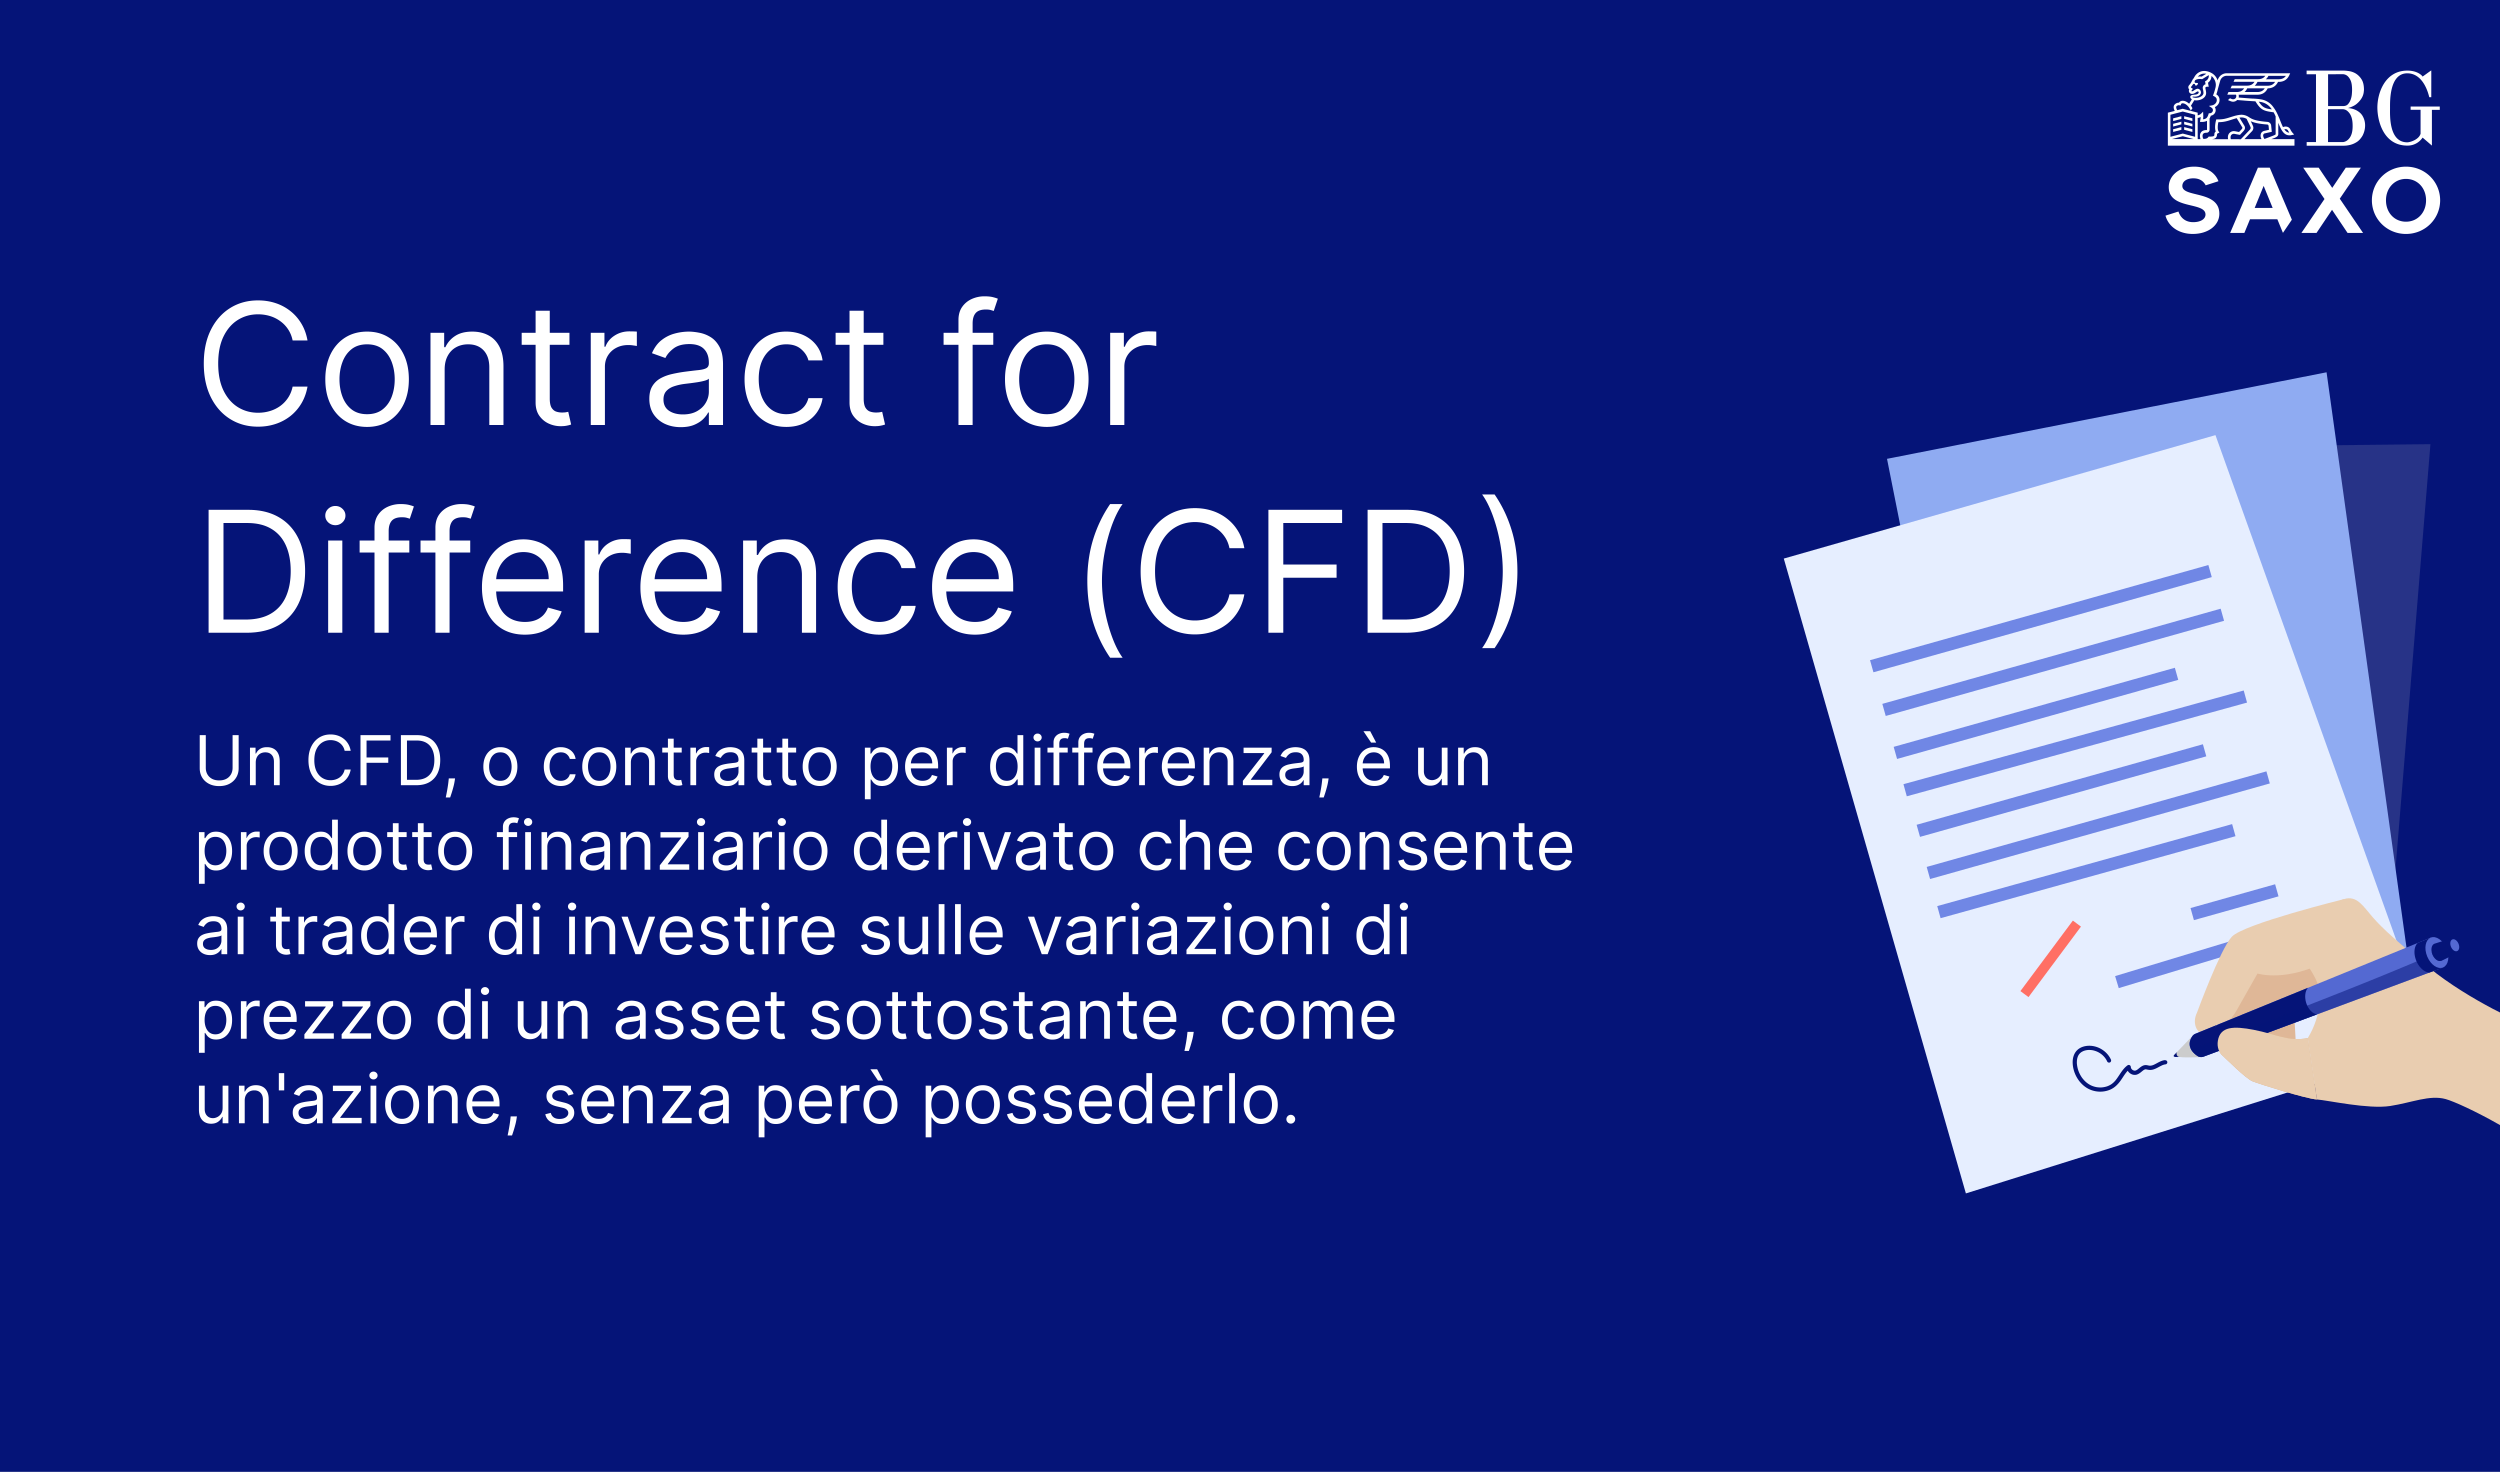 <svg xmlns="http://www.w3.org/2000/svg" width="710" height="418" fill="none"><rect width="100%" height="100%" fill="#808080" stroke="none"/><g clip-path="url(#a)"><path fill="#fff" d="M0 0h710v418H0z"/><g clip-path="url(#b)"><path fill="#051478" d="M0 0h710v418.319H0z"/><path fill="#fff" d="M66.055 208.779h1.722v9.416q0 1.458-.688 2.604-.68 1.138-1.923 1.798-1.242.653-2.917.653-1.673 0-2.916-.653-1.243-.66-1.93-1.798-.68-1.146-.68-2.604v-9.416h1.721v9.277q0 1.041.459 1.854.457.806 1.305 1.271.855.458 2.041.458 1.187 0 2.042-.458a3.23 3.23 0 0 0 1.305-1.271q.459-.813.459-1.854zm6.577 7.805V223h-1.639v-10.666h1.584v1.667h.139q.375-.813 1.138-1.306.765-.5 1.972-.5 1.085 0 1.896.445.813.437 1.264 1.333.45.889.451 2.25V223H77.8v-6.666q0-1.257-.653-1.958-.653-.709-1.792-.709-.784 0-1.402.341-.612.34-.966.993t-.354 1.583m26.965-3.361h-1.722a3.58 3.58 0 0 0-1.451-2.25 3.9 3.9 0 0 0-1.188-.583 4.7 4.7 0 0 0-1.36-.195 4.34 4.34 0 0 0-2.34.653q-1.042.653-1.66 1.924-.611 1.27-.611 3.117 0 1.848.61 3.118.62 1.271 1.66 1.924 1.05.652 2.34.652.708 0 1.361-.194.653-.195 1.188-.576.54-.39.916-.952a3.6 3.6 0 0 0 .535-1.305h1.722a5.7 5.7 0 0 1-.708 1.951 5.3 5.3 0 0 1-1.278 1.465q-.764.597-1.715.91a6.4 6.4 0 0 1-2.02.312q-1.82 0-3.237-.888-1.416-.889-2.228-2.528t-.813-3.889.813-3.888 2.228-2.528q1.417-.888 3.236-.888 1.077 0 2.021.312a5.5 5.5 0 0 1 1.715.917q.764.597 1.278 1.458.513.854.708 1.951M102.38 223v-14.221h8.527v1.528h-6.805v4.805h6.166v1.527h-6.166V223zm15.865 0h-4.389v-14.221h4.583q2.07 0 3.542.854 1.471.847 2.256 2.437.785 1.584.785 3.792 0 2.221-.792 3.826a5.64 5.64 0 0 1-2.305 2.458q-1.514.854-3.68.854m-2.667-1.528h2.556q1.764 0 2.923-.68a4.2 4.2 0 0 0 1.729-1.937q.57-1.257.57-2.993 0-1.722-.563-2.965-.562-1.25-1.68-1.917-1.119-.673-2.785-.673h-2.75zm13.657-.416-.111.75a15 15 0 0 1-.361 1.694 32 32 0 0 1-.493 1.701q-.256.799-.424 1.271h-1.249l.236-1.174q.145-.73.291-1.631.153-.897.25-1.834l.084-.777zm12.869 2.166q-1.444 0-2.535-.687-1.083-.688-1.694-1.924-.604-1.236-.604-2.888 0-1.666.604-2.91.612-1.243 1.694-1.93 1.09-.688 2.535-.688 1.444 0 2.528.688 1.09.688 1.694 1.93.61 1.244.611 2.91 0 1.652-.611 2.888-.605 1.236-1.694 1.924-1.084.687-2.528.687m0-1.472q1.097 0 1.805-.562a3.3 3.3 0 0 0 1.049-1.479q.34-.916.34-1.986t-.34-1.993-1.049-1.493q-.708-.57-1.805-.57t-1.805.57q-.709.569-1.049 1.493a5.7 5.7 0 0 0-.34 1.993q0 1.07.34 1.986a3.3 3.3 0 0 0 1.049 1.479q.708.562 1.805.562m17.167 1.472q-1.5 0-2.583-.708-1.083-.709-1.667-1.951-.583-1.244-.583-2.84 0-1.626.597-2.868.604-1.25 1.681-1.951 1.083-.71 2.527-.709 1.125 0 2.028.417a3.9 3.9 0 0 1 1.479 1.167 3.64 3.64 0 0 1 .715 1.749h-1.639q-.187-.729-.833-1.291-.639-.57-1.722-.57-.959 0-1.68.5-.716.493-1.118 1.396-.396.896-.396 2.104 0 1.236.389 2.153.396.916 1.111 1.423.722.507 1.694.507.638 0 1.16-.222a2.38 2.38 0 0 0 1.395-1.639h1.639a3.8 3.8 0 0 1-.687 1.701q-.542.75-1.438 1.195-.888.437-2.069.437m10.923 0q-1.444 0-2.535-.687-1.083-.688-1.694-1.924-.604-1.236-.604-2.888 0-1.666.604-2.91.61-1.243 1.694-1.93 1.09-.688 2.535-.688 1.444 0 2.527.688 1.09.688 1.695 1.93.61 1.244.611 2.91 0 1.652-.611 2.888-.604 1.236-1.695 1.924-1.083.687-2.527.687m0-1.472q1.097 0 1.805-.562a3.3 3.3 0 0 0 1.049-1.479q.34-.916.34-1.986t-.34-1.993a3.36 3.36 0 0 0-1.049-1.493q-.708-.57-1.805-.57-1.098 0-1.806.57-.708.569-1.048 1.493a5.7 5.7 0 0 0-.34 1.993q0 1.07.34 1.986a3.3 3.3 0 0 0 1.048 1.479q.708.562 1.806.562m8.973-5.166V223h-1.639v-10.666h1.583v1.667h.139a3.05 3.05 0 0 1 1.139-1.306q.764-.5 1.972-.5 1.083 0 1.896.445.812.437 1.264 1.333.45.889.451 2.25V223h-1.639v-6.666q0-1.257-.653-1.958-.653-.709-1.791-.709a2.86 2.86 0 0 0-1.403.341 2.44 2.44 0 0 0-.965.993q-.354.653-.354 1.583m14.438-4.25v1.389h-5.527v-1.389zm-3.916-2.555h1.638v10.166q0 .695.202 1.041.209.34.527.459.327.111.688.111.27 0 .444-.028l.278-.056.333 1.472a3 3 0 0 1-.465.125q-.298.07-.757.07-.694 0-1.361-.299a2.7 2.7 0 0 1-1.097-.909q-.43-.612-.43-1.542zM196.07 223v-10.666h1.583v1.611h.111q.292-.792 1.056-1.284a3.1 3.1 0 0 1 1.722-.493q.18 0 .451.006.271.008.41.021v1.667a5 5 0 0 0-.382-.063 4 4 0 0 0-.618-.048q-.777 0-1.389.326a2.46 2.46 0 0 0-.958.889 2.4 2.4 0 0 0-.347 1.285V223zm10.414.25a4.3 4.3 0 0 1-1.84-.382 3.16 3.16 0 0 1-1.312-1.118q-.486-.736-.486-1.778 0-.916.361-1.486.36-.576.965-.902.604-.327 1.333-.486a16 16 0 0 1 1.479-.264 72 72 0 0 1 1.576-.188q.612-.069.889-.229.285-.159.285-.555v-.056q0-1.027-.563-1.597-.555-.57-1.687-.569-1.173 0-1.84.514-.666.513-.937 1.097l-1.556-.556q.417-.972 1.111-1.514.702-.548 1.528-.763a6.3 6.3 0 0 1 1.639-.223q.514 0 1.18.125.674.118 1.298.493.632.375 1.049 1.132t.417 2.028V223h-1.639v-1.444h-.083q-.168.347-.556.743t-1.035.673q-.646.278-1.576.278m.25-1.472q.972 0 1.639-.382.674-.382 1.014-.986.347-.604.347-1.271v-1.5q-.105.126-.458.229a8 8 0 0 1-.806.174q-.451.07-.882.125-.423.048-.687.083a6.3 6.3 0 0 0-1.195.271 2.06 2.06 0 0 0-.888.549q-.334.36-.334.986 0 .854.632 1.291.639.43 1.618.431m12.268-9.444v1.389h-5.527v-1.389zm-3.916-2.555h1.639v10.166q0 .695.201 1.041.209.34.528.459.326.111.687.111.271 0 .445-.028l.277-.056.334 1.472a3 3 0 0 1-.466.125q-.298.07-.756.07-.695 0-1.361-.299a2.7 2.7 0 0 1-1.098-.909q-.43-.612-.43-1.542zm11.02 2.555v1.389h-5.528v-1.389zm-3.917-2.555h1.639v10.166q0 .695.202 1.041.207.34.527.459.327.111.688.111.27 0 .444-.028l.278-.056.333 1.472a3 3 0 0 1-.465.125q-.298.07-.757.07-.694 0-1.361-.299a2.7 2.7 0 0 1-1.097-.909q-.43-.612-.431-1.542zm10.6 13.443q-1.444 0-2.534-.687-1.083-.688-1.695-1.924-.603-1.236-.604-2.888 0-1.666.604-2.91.612-1.243 1.695-1.93 1.09-.688 2.534-.688 1.445 0 2.528.688 1.09.688 1.694 1.93.612 1.244.611 2.91 0 1.652-.611 2.888-.604 1.236-1.694 1.924-1.083.687-2.528.687m0-1.472q1.097 0 1.806-.562a3.3 3.3 0 0 0 1.048-1.479q.34-.916.34-1.986t-.34-1.993-1.048-1.493q-.709-.57-1.806-.57t-1.805.57a3.36 3.36 0 0 0-1.049 1.493 5.7 5.7 0 0 0-.34 1.993q0 1.07.34 1.986a3.3 3.3 0 0 0 1.049 1.479q.708.562 1.805.562m12.834 5.25v-14.666h1.583v1.695h.195q.18-.279.5-.709.326-.437.93-.777.612-.348 1.653-.348 1.347 0 2.375.674 1.028.673 1.604 1.909.576 1.237.576 2.917 0 1.694-.576 2.937-.576 1.236-1.597 1.917-1.021.673-2.354.673-1.028 0-1.646-.34-.618-.347-.951-.785a10 10 0 0 1-.514-.736h-.139V227zm1.611-9.333q0 1.209.354 2.132.354.917 1.035 1.437.68.514 1.667.514 1.027 0 1.715-.542.695-.548 1.041-1.472.354-.93.354-2.069 0-1.125-.347-2.028-.34-.909-1.034-1.437-.688-.535-1.729-.535-1 0-1.681.507-.68.5-1.028 1.403-.347.896-.347 2.09m14.777 5.555q-1.541 0-2.66-.68a4.58 4.58 0 0 1-1.715-1.917q-.597-1.236-.597-2.875 0-1.638.597-2.888.604-1.257 1.681-1.958 1.083-.71 2.527-.709.834 0 1.646.278a4.1 4.1 0 0 1 1.479.903q.666.618 1.062 1.639t.396 2.513v.695h-8.221v-1.417h6.555q0-.903-.361-1.611a2.73 2.73 0 0 0-1.014-1.118q-.652-.41-1.542-.41-.979 0-1.694.487a3.2 3.2 0 0 0-1.09 1.249 3.7 3.7 0 0 0-.382 1.653V218q0 1.209.416 2.049.424.833 1.174 1.271.75.43 1.743.43.645 0 1.166-.18.528-.188.91-.556.382-.375.59-.93l1.583.444a3.5 3.5 0 0 1-.84 1.417 4.1 4.1 0 0 1-1.458.944q-.868.333-1.951.333m6.909-.222v-10.666h1.583v1.611h.111q.292-.792 1.056-1.284a3.1 3.1 0 0 1 1.722-.493q.18 0 .451.006.271.008.41.021v1.667a5 5 0 0 0-.382-.063 4 4 0 0 0-.618-.048q-.777 0-1.389.326a2.46 2.46 0 0 0-.958.889 2.4 2.4 0 0 0-.347 1.285V223zm16.802.222q-1.332 0-2.354-.673-1.02-.681-1.597-1.917-.576-1.243-.576-2.937 0-1.68.576-2.917.577-1.236 1.604-1.909 1.029-.674 2.375-.674 1.042 0 1.646.348.61.34.93.777.327.43.507.709h.139v-5.25h1.639V223h-1.583v-1.639h-.195q-.18.292-.514.736-.333.438-.951.785-.618.34-1.646.34m.223-1.472q.986 0 1.666-.514.681-.52 1.035-1.437.354-.923.354-2.132 0-1.194-.347-2.09-.348-.903-1.028-1.403-.681-.507-1.68-.507-1.042 0-1.736.535-.688.528-1.035 1.437-.34.903-.34 2.028 0 1.139.347 2.069.354.924 1.042 1.472.694.543 1.722.542m7.895 1.25v-10.666h1.639V223zm.833-12.443q-.479 0-.826-.327a1.05 1.05 0 0 1-.34-.784q0-.46.34-.785.347-.327.826-.326.48 0 .819.326.348.326.348.785 0 .458-.348.784a1.14 1.14 0 0 1-.819.327m8.557 1.777v1.389h-5.75v-1.389zM299.202 223v-12.138q0-.916.431-1.528a2.67 2.67 0 0 1 1.118-.916 3.5 3.5 0 0 1 1.451-.306q.604 0 .986.098.382.097.569.18l-.472 1.417a8 8 0 0 0-.347-.105 2.1 2.1 0 0 0-.569-.062q-.813 0-1.174.41-.354.41-.354 1.201V223zm11.074-10.666v1.389h-5.75v-1.389zM306.249 223v-12.138q0-.916.43-1.528.43-.61 1.118-.916a3.5 3.5 0 0 1 1.451-.306q.605 0 .986.098.382.097.57.18l-.472 1.417a9 9 0 0 0-.348-.105 2.1 2.1 0 0 0-.569-.062q-.813 0-1.174.41-.354.41-.354 1.201V223zm10.356.222q-1.541 0-2.659-.68a4.56 4.56 0 0 1-1.715-1.917q-.597-1.236-.597-2.875 0-1.638.597-2.888.604-1.257 1.68-1.958 1.083-.71 2.528-.709.833 0 1.645.278a4.1 4.1 0 0 1 1.479.903q.667.618 1.063 1.639t.396 2.513v.695H312.8v-1.417h6.555q0-.903-.361-1.611a2.7 2.7 0 0 0-1.014-1.118q-.653-.41-1.541-.41-.98 0-1.695.487a3.2 3.2 0 0 0-1.09 1.249 3.7 3.7 0 0 0-.382 1.653V218q0 1.209.417 2.049.423.833 1.173 1.271.75.43 1.743.43.647 0 1.167-.18.528-.188.91-.556.381-.375.59-.93l1.583.444a3.5 3.5 0 0 1-.84 1.417q-.591.603-1.458.944-.869.333-1.952.333m6.909-.222v-10.666h1.584v1.611h.111q.291-.792 1.055-1.284a3.1 3.1 0 0 1 1.722-.493q.181 0 .452.006.27.008.409.021v1.667a5 5 0 0 0-.382-.063 4 4 0 0 0-.618-.048q-.777 0-1.388.326a2.47 2.47 0 0 0-.959.889 2.4 2.4 0 0 0-.347 1.285V223zm11.423.222q-1.542 0-2.659-.68a4.56 4.56 0 0 1-1.715-1.917q-.598-1.236-.598-2.875 0-1.638.598-2.888.603-1.257 1.68-1.958 1.083-.71 2.528-.709.833 0 1.645.278a4.1 4.1 0 0 1 1.479.903q.667.618 1.063 1.639t.395 2.513v.695h-8.221v-1.417h6.555q0-.903-.361-1.611a2.7 2.7 0 0 0-1.014-1.118q-.653-.41-1.541-.41-.98 0-1.695.487a3.2 3.2 0 0 0-1.09 1.249 3.7 3.7 0 0 0-.382 1.653V218q0 1.209.417 2.049.423.833 1.173 1.271.75.43 1.743.43.646 0 1.167-.18.528-.188.909-.556.382-.375.591-.93l1.583.444a3.5 3.5 0 0 1-.84 1.417q-.59.603-1.459.944-.867.333-1.951.333m8.548-6.638V223h-1.639v-10.666h1.584v1.667h.138a3.05 3.05 0 0 1 1.139-1.306q.764-.5 1.972-.5 1.083 0 1.896.445.813.437 1.264 1.333.451.889.451 2.25V223h-1.639v-6.666q0-1.257-.652-1.958-.654-.709-1.792-.709a2.86 2.86 0 0 0-1.403.341 2.44 2.44 0 0 0-.965.993q-.354.653-.354 1.583m9.494 6.416v-1.25l6.055-7.777v-.111h-5.86v-1.528h7.971v1.306l-5.888 7.721v.111h6.083V223zm14.023.25a4.3 4.3 0 0 1-1.84-.382 3.16 3.16 0 0 1-1.312-1.118q-.486-.736-.486-1.778 0-.916.361-1.486.36-.576.965-.902.604-.327 1.333-.486a16 16 0 0 1 1.479-.264 72 72 0 0 1 1.576-.188q.612-.069.889-.229.285-.159.285-.555v-.056q0-1.027-.562-1.597-.556-.57-1.688-.569-1.173 0-1.84.514-.666.513-.937 1.097l-1.556-.556q.417-.972 1.111-1.514.702-.548 1.528-.763a6.3 6.3 0 0 1 1.639-.223q.514 0 1.18.125a3.8 3.8 0 0 1 1.299.493q.631.375 1.048 1.132t.417 2.028V223h-1.639v-1.444h-.083q-.167.347-.556.743t-1.034.673q-.646.278-1.577.278m.25-1.472q.972 0 1.639-.382.673-.382 1.014-.986.347-.604.347-1.271v-1.5q-.104.126-.458.229a8 8 0 0 1-.806.174q-.452.07-.882.125-.423.048-.687.083a6.3 6.3 0 0 0-1.194.271 2.06 2.06 0 0 0-.889.549q-.333.36-.334.986 0 .854.632 1.291.64.43 1.618.431m10.074-.722-.111.75a15 15 0 0 1-.361 1.694 33 33 0 0 1-.493 1.701q-.257.799-.424 1.271h-1.25q.091-.444.236-1.174.147-.73.292-1.631.153-.897.25-1.834l.083-.777zm13.008 2.166q-1.542 0-2.66-.68a4.57 4.57 0 0 1-1.715-1.917q-.597-1.236-.597-2.875 0-1.638.597-2.888.604-1.257 1.68-1.958 1.084-.71 2.528-.709.834 0 1.646.278a4.1 4.1 0 0 1 1.479.903q.666.618 1.062 1.639t.396 2.513v.695h-8.222v-1.417h6.555q0-.903-.361-1.611a2.7 2.7 0 0 0-1.013-1.118q-.653-.41-1.542-.41-.979 0-1.694.487a3.2 3.2 0 0 0-1.09 1.249 3.7 3.7 0 0 0-.382 1.653V218q0 1.209.416 2.049.424.833 1.174 1.271.75.43 1.743.43.645 0 1.166-.18.528-.188.91-.556.381-.375.59-.93l1.583.444a3.5 3.5 0 0 1-.84 1.417 4.1 4.1 0 0 1-1.458.944q-.868.333-1.951.333m-.945-12.332-2.166-3.222h1.916l1.695 3.222zm20.075 7.749v-6.305h1.639V223h-1.639v-1.805h-.111a3.5 3.5 0 0 1-1.167 1.381q-.791.563-1.999.563-1 0-1.778-.438-.778-.444-1.222-1.333-.444-.895-.445-2.257v-6.777h1.639V219q0 1.167.653 1.861.66.695 1.68.695.612 0 1.243-.313a2.7 2.7 0 0 0 1.07-.958q.437-.646.437-1.646m6.279-2.055V223h-1.639v-10.666h1.583v1.667h.139a3.05 3.05 0 0 1 1.139-1.306q.764-.5 1.972-.5 1.083 0 1.896.445.813.437 1.264 1.333.451.889.451 2.25V223h-1.639v-6.666q0-1.257-.652-1.958-.654-.709-1.792-.709a2.86 2.86 0 0 0-1.403.341 2.44 2.44 0 0 0-.965.993q-.354.653-.354 1.583M56.5 251v-14.666h1.583v1.695h.195q.18-.279.5-.709.325-.437.93-.777.61-.348 1.653-.348 1.347 0 2.374.674 1.029.673 1.604 1.909.577 1.237.577 2.917 0 1.694-.577 2.937-.576 1.236-1.597 1.917-1.02.673-2.354.673-1.027 0-1.645-.34-.618-.347-.952-.785a10 10 0 0 1-.513-.736h-.14V251zm1.61-9.333q0 1.209.355 2.132.354.917 1.035 1.437.68.514 1.666.514 1.028 0 1.715-.542.694-.548 1.042-1.472.354-.93.354-2.069 0-1.125-.347-2.028-.34-.909-1.035-1.437-.687-.535-1.729-.535-1 0-1.68.507-.68.5-1.028 1.403-.347.896-.347 2.09M68.417 247v-10.666h1.583v1.611h.11q.293-.792 1.056-1.284a3.1 3.1 0 0 1 1.722-.493q.18 0 .452.006.27.008.41.021v1.667a5 5 0 0 0-.382-.063 4 4 0 0 0-.618-.048q-.778 0-1.39.326a2.46 2.46 0 0 0-.957.889 2.4 2.4 0 0 0-.348 1.285V247zm11.283.222q-1.443 0-2.534-.687-1.083-.688-1.695-1.924-.603-1.236-.604-2.888 0-1.666.605-2.91.61-1.243 1.694-1.93 1.09-.688 2.534-.688 1.445 0 2.528.688 1.09.688 1.694 1.93.612 1.244.611 2.91 0 1.652-.61 2.888-.605 1.236-1.695 1.924-1.083.687-2.528.687m0-1.472q1.098 0 1.806-.562a3.3 3.3 0 0 0 1.048-1.479q.34-.916.34-1.986t-.34-1.993-1.048-1.493-1.806-.57-1.805.57q-.708.569-1.049 1.493a5.7 5.7 0 0 0-.34 1.993q0 1.07.34 1.986a3.3 3.3 0 0 0 1.049 1.479q.708.562 1.805.562m11.362 1.472q-1.333 0-2.354-.673-1.02-.681-1.597-1.917-.576-1.243-.576-2.937 0-1.68.576-2.917.577-1.236 1.604-1.909 1.028-.674 2.375-.674 1.041 0 1.646.348.61.34.93.777.327.43.507.709h.139v-5.25h1.639V247h-1.583v-1.639h-.195q-.18.292-.514.736-.333.438-.951.785-.617.34-1.646.34m.222-1.472q.987 0 1.667-.514.681-.52 1.035-1.437.354-.923.354-2.132 0-1.194-.347-2.09-.347-.903-1.028-1.403-.681-.507-1.68-.507-1.042 0-1.737.535-.687.528-1.034 1.437-.34.903-.34 2.028 0 1.139.347 2.069.354.924 1.041 1.472.694.543 1.722.542m12.229 1.472q-1.445 0-2.535-.687-1.083-.688-1.694-1.924-.604-1.236-.604-2.888 0-1.666.604-2.91.61-1.243 1.694-1.93 1.09-.688 2.535-.688 1.444 0 2.527.688 1.09.688 1.695 1.93.61 1.244.611 2.91 0 1.652-.611 2.888-.605 1.236-1.695 1.924-1.083.687-2.527.687m0-1.472q1.097 0 1.805-.562a3.3 3.3 0 0 0 1.049-1.479q.34-.916.34-1.986t-.34-1.993a3.36 3.36 0 0 0-1.049-1.493q-.708-.57-1.805-.57-1.098 0-1.806.57-.708.569-1.048 1.493a5.7 5.7 0 0 0-.341 1.993q0 1.07.341 1.986a3.3 3.3 0 0 0 1.048 1.479q.708.562 1.806.562m11.973-9.416v1.389h-5.528v-1.389zm-3.917-2.555h1.639v10.166q0 .695.201 1.041.208.34.528.459.327.111.688.111.27 0 .444-.028l.278-.056.333 1.472a3 3 0 0 1-.465.125q-.299.07-.757.07-.695 0-1.361-.299a2.7 2.7 0 0 1-1.097-.909q-.43-.612-.431-1.542zm11.02 2.555v1.389h-5.527v-1.389zm-3.916-2.555h1.639v10.166q0 .695.201 1.041.208.34.528.459.325.111.687.111.271 0 .445-.028l.277-.056.334 1.472a3 3 0 0 1-.466.125q-.298.07-.756.07-.695 0-1.361-.299a2.7 2.7 0 0 1-1.098-.909q-.43-.612-.43-1.542zm10.6 13.443q-1.445 0-2.535-.687-1.083-.688-1.694-1.924-.604-1.236-.604-2.888 0-1.666.604-2.91.61-1.243 1.694-1.93 1.09-.688 2.535-.688 1.444 0 2.527.688 1.09.688 1.695 1.93.61 1.244.611 2.91 0 1.652-.611 2.888-.605 1.236-1.695 1.924-1.083.687-2.527.687m0-1.472q1.097 0 1.805-.562a3.3 3.3 0 0 0 1.049-1.479q.34-.916.34-1.986t-.34-1.993a3.36 3.36 0 0 0-1.049-1.493q-.708-.57-1.805-.57-1.098 0-1.806.57-.708.569-1.048 1.493a5.7 5.7 0 0 0-.34 1.993q0 1.07.34 1.986a3.3 3.3 0 0 0 1.048 1.479q.708.562 1.806.562m17.583-9.416v1.389h-5.749v-1.389zM142.828 247v-12.138q0-.916.43-1.528.43-.61 1.118-.916a3.5 3.5 0 0 1 1.452-.306 4 4 0 0 1 .986.098q.381.097.569.18l-.472 1.417a8 8 0 0 0-.347-.105 2.1 2.1 0 0 0-.57-.062q-.812 0-1.173.41-.354.41-.354 1.201V247zm6.324 0v-10.666h1.639V247zm.833-12.443q-.479 0-.826-.327a1.05 1.05 0 0 1-.34-.784q0-.46.34-.785.347-.327.826-.326.48 0 .82.326.347.326.347.785 0 .458-.347.784a1.14 1.14 0 0 1-.82.327m5.446 6.027V247h-1.639v-10.666h1.583v1.667h.139a3.05 3.05 0 0 1 1.139-1.306q.764-.5 1.972-.5 1.083 0 1.896.445.812.437 1.264 1.333.451.889.451 2.25V247h-1.639v-6.666q0-1.257-.652-1.958-.654-.709-1.792-.709a2.86 2.86 0 0 0-1.403.341 2.44 2.44 0 0 0-.965.993q-.354.653-.354 1.583m12.938 6.666a4.3 4.3 0 0 1-1.84-.382 3.16 3.16 0 0 1-1.312-1.118q-.486-.736-.486-1.778 0-.916.361-1.486.36-.576.965-.902.604-.327 1.333-.486a16 16 0 0 1 1.479-.264 72 72 0 0 1 1.576-.188q.612-.069.889-.229.285-.159.285-.555v-.056q0-1.027-.563-1.597-.555-.57-1.687-.569-1.174 0-1.84.514-.666.513-.937 1.097l-1.556-.556q.417-.972 1.111-1.514.702-.548 1.528-.763a6.3 6.3 0 0 1 1.639-.223q.513 0 1.18.125a3.8 3.8 0 0 1 1.299.493q.631.375 1.048 1.132t.417 2.028V247h-1.639v-1.444h-.083q-.168.347-.556.743t-1.035.673q-.645.278-1.576.278m.25-1.472q.972 0 1.639-.382.673-.382 1.014-.986.347-.604.347-1.271v-1.5q-.105.126-.458.229a8 8 0 0 1-.806.174q-.451.07-.882.125-.423.048-.687.083a6.3 6.3 0 0 0-1.195.271 2.06 2.06 0 0 0-.888.549q-.334.36-.334.986 0 .854.632 1.291.639.43 1.618.431m9.269-5.194V247h-1.639v-10.666h1.583v1.667h.139q.374-.813 1.139-1.306.763-.5 1.972-.5 1.083 0 1.895.445.813.437 1.264 1.333.452.889.452 2.25V247h-1.639v-6.666q0-1.257-.653-1.958-.653-.709-1.791-.709-.786 0-1.403.341a2.43 2.43 0 0 0-.965.993q-.354.653-.354 1.583m9.494 6.416v-1.25l6.055-7.777v-.111h-5.861v-1.528h7.972v1.306l-5.889 7.721v.111h6.083V247zm10.884 0v-10.666h1.639V247zm.833-12.443q-.479 0-.826-.327a1.05 1.05 0 0 1-.34-.784q0-.46.34-.785.347-.327.826-.326.48 0 .82.326.347.326.347.785 0 .458-.347.784a1.14 1.14 0 0 1-.82.327m6.946 12.693a4.3 4.3 0 0 1-1.84-.382 3.16 3.16 0 0 1-1.313-1.118q-.486-.736-.486-1.778 0-.916.361-1.486.362-.576.966-.902a5 5 0 0 1 1.333-.486 16 16 0 0 1 1.479-.264 71 71 0 0 1 1.576-.188q.612-.069.889-.229.285-.159.285-.555v-.056q0-1.027-.563-1.597-.555-.57-1.687-.569-1.173 0-1.84.514-.667.513-.938 1.097l-1.555-.556q.417-.972 1.111-1.514.701-.548 1.528-.763a6.3 6.3 0 0 1 1.638-.223q.514 0 1.181.125.674.118 1.298.493.632.375 1.049 1.132t.416 2.028V247h-1.638v-1.444h-.084q-.166.347-.555.743t-1.035.673-1.576.278m.25-1.472q.972 0 1.639-.382.674-.382 1.013-.986.348-.604.348-1.271v-1.5q-.105.126-.459.229-.347.097-.805.174-.452.07-.882.125-.424.048-.687.083a6.3 6.3 0 0 0-1.195.271 2.07 2.07 0 0 0-.889.549q-.333.36-.333.986 0 .854.632 1.291.639.43 1.618.431m7.629 1.222v-10.666h1.584v1.611h.111q.291-.792 1.055-1.284a3.1 3.1 0 0 1 1.722-.493q.181 0 .452.006.27.008.409.021v1.667a5 5 0 0 0-.382-.063 4 4 0 0 0-.618-.048q-.777 0-1.388.326a2.47 2.47 0 0 0-.959.889 2.4 2.4 0 0 0-.347 1.285V247zm7.276 0v-10.666h1.639V247zm.833-12.443q-.479 0-.826-.327a1.05 1.05 0 0 1-.34-.784q0-.46.34-.785.347-.327.826-.326.48 0 .82.326.347.326.347.785 0 .458-.347.784a1.14 1.14 0 0 1-.82.327m8.14 12.665q-1.445 0-2.534-.687-1.084-.688-1.695-1.924-.603-1.236-.604-2.888 0-1.666.604-2.91.611-1.243 1.695-1.93 1.09-.688 2.534-.688 1.445 0 2.528.688 1.09.688 1.694 1.93.61 1.244.611 2.91 0 1.652-.611 2.888-.604 1.236-1.694 1.924-1.083.687-2.528.687m0-1.472q1.097 0 1.806-.562a3.3 3.3 0 0 0 1.048-1.479q.34-.916.34-1.986t-.34-1.993-1.048-1.493q-.709-.57-1.806-.57t-1.805.57a3.36 3.36 0 0 0-1.049 1.493 5.7 5.7 0 0 0-.34 1.993q0 1.07.34 1.986a3.3 3.3 0 0 0 1.049 1.479q.708.562 1.805.562m16.862 1.472q-1.334 0-2.354-.673-1.021-.681-1.597-1.917-.577-1.243-.577-2.937 0-1.68.577-2.917.576-1.236 1.604-1.909 1.027-.674 2.374-.674 1.042 0 1.646.348.611.34.931.777.326.43.506.709h.139v-5.25h1.639V247h-1.583v-1.639h-.195q-.18.292-.513.736-.334.438-.952.785-.618.34-1.645.34m.222-1.472q.986 0 1.666-.514.681-.52 1.035-1.437.354-.923.354-2.132 0-1.194-.347-2.09-.347-.903-1.028-1.403-.68-.507-1.68-.507-1.042 0-1.736.535-.687.528-1.035 1.437-.34.903-.34 2.028 0 1.139.347 2.069.354.924 1.042 1.472.694.543 1.722.542m12.367 1.472q-1.541 0-2.66-.68a4.58 4.58 0 0 1-1.715-1.917q-.597-1.236-.597-2.875 0-1.638.597-2.888.604-1.257 1.681-1.958 1.083-.71 2.527-.709.833 0 1.646.278a4.1 4.1 0 0 1 1.479.903q.667.618 1.062 1.639.396 1.02.396 2.513v.695h-8.221v-1.417h6.555q0-.903-.361-1.611a2.73 2.73 0 0 0-1.014-1.118q-.653-.41-1.542-.41-.978 0-1.694.487a3.2 3.2 0 0 0-1.09 1.249 3.7 3.7 0 0 0-.382 1.653V242q0 1.209.416 2.049.424.833 1.174 1.271.75.43 1.743.43.645 0 1.166-.18.528-.188.91-.556.382-.375.59-.93l1.584.444a3.5 3.5 0 0 1-.841 1.417 4.1 4.1 0 0 1-1.458.944q-.868.333-1.951.333m6.909-.222v-10.666h1.583v1.611h.111q.293-.792 1.056-1.284a3.1 3.1 0 0 1 1.722-.493q.18 0 .451.006.271.008.41.021v1.667a5 5 0 0 0-.382-.063 4 4 0 0 0-.618-.048q-.777 0-1.389.326a2.46 2.46 0 0 0-.958.889 2.4 2.4 0 0 0-.347 1.285V247zm7.275 0v-10.666h1.639V247zm.834-12.443q-.48 0-.827-.327a1.05 1.05 0 0 1-.34-.784q0-.46.34-.785.348-.327.827-.326.478 0 .819.326.348.326.347.785 0 .458-.347.784a1.14 1.14 0 0 1-.819.327m12.528 1.777L283.226 247h-1.666l-3.945-10.666h1.778l2.944 8.5h.111l2.945-8.5zm4.977 10.916a4.3 4.3 0 0 1-1.84-.382 3.16 3.16 0 0 1-1.312-1.118q-.486-.736-.486-1.778 0-.916.361-1.486.36-.576.965-.902.604-.327 1.333-.486a16 16 0 0 1 1.479-.264 72 72 0 0 1 1.576-.188q.612-.069.889-.229.285-.159.285-.555v-.056q0-1.027-.562-1.597-.556-.57-1.688-.569-1.173 0-1.84.514-.667.513-.937 1.097l-1.556-.556q.417-.972 1.111-1.514.702-.548 1.528-.763a6.3 6.3 0 0 1 1.639-.223q.514 0 1.18.125a3.8 3.8 0 0 1 1.299.493q.631.375 1.048 1.132t.417 2.028V247h-1.639v-1.444h-.083q-.167.347-.556.743t-1.034.673q-.646.278-1.577.278m.25-1.472q.973 0 1.639-.382.673-.382 1.014-.986.347-.604.347-1.271v-1.5q-.104.126-.458.229a8 8 0 0 1-.806.174q-.452.07-.882.125-.423.048-.687.083a6.3 6.3 0 0 0-1.194.271 2.06 2.06 0 0 0-.889.549q-.333.36-.334.986 0 .854.632 1.291.64.43 1.618.431m12.268-9.444v1.389h-5.527v-1.389zm-3.916-2.555h1.639v10.166q0 .695.201 1.041.209.34.528.459.326.111.687.111.271 0 .445-.028l.277-.056.334 1.472a3 3 0 0 1-.465.125q-.3.07-.757.07-.695 0-1.361-.299a2.7 2.7 0 0 1-1.097-.909q-.432-.612-.431-1.542zm10.6 13.443q-1.445 0-2.535-.687-1.083-.688-1.694-1.924-.604-1.236-.604-2.888 0-1.666.604-2.91.61-1.243 1.694-1.93 1.09-.688 2.535-.688 1.444 0 2.527.688 1.09.688 1.695 1.93.61 1.244.611 2.91 0 1.652-.611 2.888-.605 1.236-1.695 1.924-1.083.687-2.527.687m0-1.472q1.097 0 1.805-.562a3.3 3.3 0 0 0 1.049-1.479q.34-.916.34-1.986t-.34-1.993a3.36 3.36 0 0 0-1.049-1.493q-.708-.57-1.805-.57t-1.806.57q-.708.569-1.048 1.493a5.7 5.7 0 0 0-.34 1.993q0 1.07.34 1.986a3.3 3.3 0 0 0 1.048 1.479q.709.562 1.806.562m17.167 1.472q-1.5 0-2.583-.708-1.083-.709-1.667-1.951-.583-1.244-.583-2.84 0-1.626.597-2.868.605-1.25 1.68-1.951 1.084-.71 2.528-.709 1.125 0 2.028.417a3.9 3.9 0 0 1 1.479 1.167 3.64 3.64 0 0 1 .715 1.749h-1.639q-.188-.729-.833-1.291-.639-.57-1.722-.57-.958 0-1.681.5-.714.493-1.118 1.396-.395.896-.395 2.104 0 1.236.388 2.153.396.916 1.112 1.423.722.507 1.694.507.639 0 1.159-.222a2.38 2.38 0 0 0 1.396-1.639h1.639a3.8 3.8 0 0 1-.688 1.701q-.541.75-1.437 1.195-.888.437-2.069.437m8.228-6.638V247h-1.638v-14.221h1.638v5.222h.139q.375-.827 1.125-1.313.757-.493 2.014-.493 1.09 0 1.909.438.82.43 1.271 1.326.458.889.458 2.264V247h-1.638v-6.666q0-1.27-.66-1.965-.652-.702-1.812-.702-.806 0-1.445.341a2.5 2.5 0 0 0-1 .993q-.36.653-.361 1.583m14.386 6.638q-1.541 0-2.659-.68a4.56 4.56 0 0 1-1.715-1.917q-.597-1.236-.598-2.875 0-1.638.598-2.888.604-1.257 1.68-1.958 1.083-.71 2.528-.709.833 0 1.645.278a4.1 4.1 0 0 1 1.479.903q.667.618 1.063 1.639t.396 2.513v.695h-8.222v-1.417h6.555q0-.903-.361-1.611a2.7 2.7 0 0 0-1.014-1.118q-.653-.41-1.541-.41-.98 0-1.695.487a3.2 3.2 0 0 0-1.09 1.249 3.7 3.7 0 0 0-.382 1.653V242q0 1.209.417 2.049.423.833 1.173 1.271.75.43 1.743.43.646 0 1.167-.18.528-.188.909-.556.383-.375.591-.93l1.583.444a3.5 3.5 0 0 1-.84 1.417q-.591.603-1.458.944-.869.333-1.952.333m16.742 0q-1.5 0-2.583-.708-1.083-.709-1.667-1.951-.583-1.244-.583-2.84 0-1.626.597-2.868.604-1.25 1.681-1.951 1.083-.71 2.527-.709 1.125 0 2.028.417a3.9 3.9 0 0 1 1.479 1.167 3.64 3.64 0 0 1 .715 1.749h-1.639q-.187-.729-.833-1.291-.639-.57-1.722-.57-.959 0-1.68.5-.716.493-1.118 1.396-.396.896-.396 2.104 0 1.236.389 2.153.395.916 1.111 1.423.722.507 1.694.507.638 0 1.16-.222a2.38 2.38 0 0 0 1.395-1.639h1.639a3.8 3.8 0 0 1-.687 1.701q-.542.75-1.438 1.195-.888.437-2.069.437m10.923 0q-1.445 0-2.535-.687-1.083-.688-1.694-1.924-.604-1.236-.604-2.888 0-1.666.604-2.91.61-1.243 1.694-1.93 1.09-.688 2.535-.688 1.444 0 2.527.688 1.09.688 1.695 1.93.61 1.244.611 2.91 0 1.652-.611 2.888-.605 1.236-1.695 1.924-1.083.687-2.527.687m0-1.472q1.097 0 1.805-.562a3.3 3.3 0 0 0 1.049-1.479q.34-.916.34-1.986t-.34-1.993a3.36 3.36 0 0 0-1.049-1.493q-.708-.57-1.805-.57-1.098 0-1.806.57-.708.569-1.048 1.493a5.7 5.7 0 0 0-.341 1.993q0 1.07.341 1.986a3.3 3.3 0 0 0 1.048 1.479q.708.562 1.806.562m8.973-5.166V247h-1.639v-10.666h1.583v1.667h.139a3.05 3.05 0 0 1 1.139-1.306q.764-.5 1.972-.5 1.083 0 1.896.445.812.437 1.264 1.333.45.889.451 2.25V247h-1.639v-6.666q0-1.257-.653-1.958-.652-.709-1.791-.709a2.86 2.86 0 0 0-1.403.341 2.44 2.44 0 0 0-.965.993q-.354.653-.354 1.583m17.354-1.861-1.472.417a2.7 2.7 0 0 0-.409-.716 2 2 0 0 0-.723-.583q-.458-.23-1.173-.229-.98 0-1.632.451-.645.445-.646 1.132 0 .61.445.965.444.354 1.389.591l1.583.388q1.43.348 2.131 1.063.702.708.702 1.826 0 .916-.528 1.639-.52.722-1.458 1.139-.937.416-2.181.416-1.631 0-2.701-.708t-1.354-2.069l1.556-.389q.222.86.84 1.291.625.43 1.632.431 1.146 0 1.819-.486.681-.493.681-1.181 0-.555-.389-.93-.39-.382-1.195-.57l-1.777-.416q-1.466-.348-2.153-1.076-.68-.737-.68-1.841 0-.902.506-1.597.514-.694 1.396-1.09.89-.396 2.014-.396 1.583 0 2.486.695a3.74 3.74 0 0 1 1.291 1.833m7.133 8.499q-1.541 0-2.659-.68a4.57 4.57 0 0 1-1.715-1.917q-.597-1.236-.597-2.875 0-1.638.597-2.888.605-1.257 1.68-1.958 1.083-.71 2.528-.709.833 0 1.646.278a4.1 4.1 0 0 1 1.479.903q.666.618 1.062 1.639t.396 2.513v.695h-8.222v-1.417h6.555q0-.903-.361-1.611a2.7 2.7 0 0 0-1.014-1.118q-.653-.41-1.541-.41-.98 0-1.694.487a3.2 3.2 0 0 0-1.091 1.249 3.7 3.7 0 0 0-.382 1.653V242q0 1.209.417 2.049a3 3 0 0 0 1.174 1.271q.75.43 1.742.43.646 0 1.167-.18.528-.188.91-.556.381-.375.59-.93l1.583.444a3.5 3.5 0 0 1-.84 1.417q-.591.603-1.458.944-.868.333-1.952.333m8.548-6.638V247h-1.638v-10.666h1.583v1.667h.139q.375-.813 1.139-1.306.763-.5 1.972-.5 1.083 0 1.895.445.813.437 1.264 1.333.451.889.451 2.25V247h-1.638v-6.666q0-1.257-.653-1.958-.652-.709-1.792-.709-.784 0-1.402.341a2.43 2.43 0 0 0-.965.993q-.355.653-.355 1.583m14.438-4.25v1.389h-5.527v-1.389zm-3.916-2.555h1.639v10.166q0 .695.201 1.041.209.34.528.459.327.111.687.111.271 0 .445-.028l.278-.056.333 1.472a3 3 0 0 1-.465.125q-.299.07-.757.07-.695 0-1.361-.299a2.7 2.7 0 0 1-1.097-.909q-.43-.612-.431-1.542zm10.739 13.443q-1.542 0-2.66-.68a4.58 4.58 0 0 1-1.715-1.917q-.597-1.236-.597-2.875 0-1.638.597-2.888.604-1.257 1.681-1.958 1.083-.71 2.527-.709.834 0 1.646.278a4.1 4.1 0 0 1 1.479.903q.666.618 1.062 1.639t.396 2.513v.695h-8.221v-1.417h6.555q0-.903-.362-1.611a2.7 2.7 0 0 0-1.013-1.118q-.652-.41-1.542-.41-.979 0-1.694.487a3.2 3.2 0 0 0-1.09 1.249 3.7 3.7 0 0 0-.382 1.653V242q0 1.209.416 2.049.424.833 1.174 1.271.75.43 1.743.43.645 0 1.166-.18.528-.188.91-.556.382-.375.59-.93l1.583.444a3.5 3.5 0 0 1-.84 1.417 4.1 4.1 0 0 1-1.458.944q-.868.333-1.951.333M59.639 271.25q-1.015 0-1.84-.382a3.16 3.16 0 0 1-1.313-1.118q-.486-.736-.486-1.778 0-.916.361-1.486.361-.576.965-.902t1.333-.486q.736-.166 1.48-.264a71 71 0 0 1 1.576-.188q.61-.069.888-.229.285-.159.285-.555v-.056q0-1.027-.562-1.597-.555-.57-1.688-.569-1.173 0-1.84.514-.666.513-.937 1.097l-1.556-.556q.417-.972 1.111-1.514.702-.548 1.528-.763a6.3 6.3 0 0 1 1.639-.223q.514 0 1.18.125.674.118 1.299.493.631.375 1.048 1.132t.417 2.028V271h-1.639v-1.444h-.083q-.166.347-.556.743-.389.396-1.034.673-.645.278-1.577.278m.25-1.472q.972 0 1.638-.382.674-.382 1.014-.986.347-.604.347-1.271v-1.5q-.105.126-.458.229a8 8 0 0 1-.806.174q-.45.07-.881.125-.424.048-.688.083a6.3 6.3 0 0 0-1.194.271 2.06 2.06 0 0 0-.889.549q-.333.36-.333.986 0 .854.632 1.291.638.43 1.617.431m7.63 1.222v-10.666h1.638V271zm.832-12.443q-.479 0-.826-.327a1.05 1.05 0 0 1-.34-.784q0-.46.34-.785.347-.327.826-.326.48 0 .82.326.347.326.347.785 0 .458-.347.784a1.14 1.14 0 0 1-.82.327m13.945 1.777v1.389H76.77v-1.389zm-3.916-2.555h1.639v10.166q0 .695.201 1.041.208.34.528.459.327.111.687.111.27 0 .445-.028l.278-.056.333 1.472a3 3 0 0 1-.465.125q-.3.07-.757.07a3.3 3.3 0 0 1-1.361-.299 2.7 2.7 0 0 1-1.097-.909q-.431-.612-.431-1.542zM84.762 271v-10.666h1.583v1.611h.11q.292-.792 1.056-1.284a3.1 3.1 0 0 1 1.722-.493q.18 0 .452.006.27.008.41.021v1.667a5 5 0 0 0-.383-.063 4 4 0 0 0-.618-.048q-.777 0-1.388.326a2.46 2.46 0 0 0-.959.889 2.4 2.4 0 0 0-.347 1.285V271zm10.414.25q-1.014 0-1.84-.382a3.16 3.16 0 0 1-1.313-1.118q-.486-.736-.486-1.778 0-.916.361-1.486.361-.576.965-.902t1.333-.486q.736-.166 1.48-.264a71 71 0 0 1 1.576-.188q.61-.069.889-.229.285-.159.284-.555v-.056q0-1.027-.562-1.597-.555-.57-1.688-.569-1.173 0-1.84.514-.667.513-.937 1.097l-1.555-.556q.416-.972 1.11-1.514.702-.548 1.528-.763a6.3 6.3 0 0 1 1.639-.223q.514 0 1.18.125.674.118 1.299.493.631.375 1.048 1.132t.417 2.028V271h-1.639v-1.444h-.083q-.166.347-.556.743-.389.396-1.034.673-.645.278-1.576.278m.25-1.472q.972 0 1.638-.382.674-.382 1.014-.986.347-.604.347-1.271v-1.5q-.105.126-.458.229-.347.098-.805.174-.451.07-.882.125-.424.048-.688.083a6.3 6.3 0 0 0-1.194.271 2.06 2.06 0 0 0-.889.549q-.333.36-.333.986 0 .854.632 1.291.638.43 1.617.431m11.657 1.444q-1.334 0-2.354-.673-1.021-.681-1.598-1.917-.576-1.243-.576-2.937 0-1.68.576-2.917.577-1.236 1.605-1.909 1.027-.674 2.374-.674 1.042 0 1.646.348.611.34.93.777.327.43.507.709h.139v-5.25h1.639V271h-1.583v-1.639h-.195q-.18.292-.513.736-.334.438-.952.785-.618.34-1.645.34m.222-1.472q.986 0 1.666-.514.681-.52 1.035-1.437.354-.923.354-2.132 0-1.194-.347-2.09-.347-.903-1.028-1.403-.681-.507-1.68-.507-1.042 0-1.736.535-.688.528-1.035 1.437-.34.903-.34 2.028 0 1.139.347 2.069.354.924 1.042 1.472.695.543 1.722.542m12.367 1.472q-1.542 0-2.66-.68a4.58 4.58 0 0 1-1.715-1.917q-.597-1.236-.597-2.875 0-1.638.597-2.888.604-1.257 1.681-1.958 1.083-.71 2.527-.709.834 0 1.646.278a4.1 4.1 0 0 1 1.479.903q.666.618 1.062 1.639t.396 2.513v.695h-8.221v-1.417h6.555q0-.903-.362-1.611a2.7 2.7 0 0 0-1.013-1.118q-.653-.41-1.542-.41-.979 0-1.694.487a3.2 3.2 0 0 0-1.09 1.249 3.7 3.7 0 0 0-.382 1.653V266q0 1.209.416 2.049.424.833 1.174 1.271.75.43 1.743.43.645 0 1.166-.18.528-.188.91-.556.382-.375.59-.93l1.583.444a3.5 3.5 0 0 1-.84 1.417 4.1 4.1 0 0 1-1.458.944q-.868.333-1.951.333m6.909-.222v-10.666h1.583v1.611h.111q.292-.792 1.056-1.284a3.1 3.1 0 0 1 1.722-.493q.18 0 .451.006.271.008.41.021v1.667a5 5 0 0 0-.382-.063 4 4 0 0 0-.618-.048 2.9 2.9 0 0 0-1.389.326 2.46 2.46 0 0 0-.958.889 2.4 2.4 0 0 0-.347 1.285V271zm16.802.222q-1.332 0-2.354-.673-1.02-.681-1.597-1.917-.576-1.243-.576-2.937 0-1.68.576-2.917.577-1.236 1.604-1.909 1.028-.674 2.375-.674 1.042 0 1.646.348.61.34.93.777.327.43.507.709h.139v-5.25h1.639V271h-1.583v-1.639h-.195q-.18.292-.514.736-.333.438-.951.785-.618.34-1.646.34m.223-1.472q.985 0 1.666-.514.681-.52 1.035-1.437.354-.923.354-2.132 0-1.194-.347-2.09-.347-.903-1.028-1.403-.681-.507-1.68-.507-1.042 0-1.736.535-.689.528-1.035 1.437-.34.903-.34 2.028 0 1.139.347 2.069.354.924 1.042 1.472.693.543 1.722.542m7.895 1.25v-10.666h1.639V271zm.833-12.443q-.479 0-.826-.327a1.05 1.05 0 0 1-.341-.784q0-.46.341-.785.347-.327.826-.326.48 0 .819.326.348.326.348.785 0 .458-.348.784-.34.327-.819.327M161.641 271v-10.666h1.638V271zm.833-12.443q-.48 0-.826-.327a1.05 1.05 0 0 1-.341-.784q0-.46.341-.785a1.16 1.16 0 0 1 .826-.326q.478 0 .819.326.348.326.347.785 0 .458-.347.784a1.14 1.14 0 0 1-.819.327m5.446 6.027V271h-1.639v-10.666h1.583v1.667h.139q.375-.813 1.139-1.306.763-.5 1.972-.5 1.083 0 1.895.445.813.437 1.264 1.333.452.889.452 2.25V271h-1.639v-6.666q0-1.257-.653-1.958-.653-.708-1.791-.709-.786 0-1.403.341a2.44 2.44 0 0 0-.965.993q-.354.653-.354 1.583m18.139-4.25L182.115 271h-1.667l-3.944-10.666h1.778l2.944 8.5h.111l2.944-8.5zm6.253 10.888q-1.542 0-2.66-.68a4.57 4.57 0 0 1-1.715-1.917q-.597-1.236-.597-2.875 0-1.638.597-2.888.604-1.257 1.68-1.958 1.084-.71 2.528-.709.834 0 1.646.278a4.1 4.1 0 0 1 1.479.903q.666.618 1.062 1.639t.396 2.513v.695h-8.222v-1.417h6.555q0-.903-.361-1.611a2.7 2.7 0 0 0-1.013-1.118q-.653-.41-1.542-.41-.979 0-1.694.487a3.2 3.2 0 0 0-1.09 1.249 3.7 3.7 0 0 0-.382 1.653V266q0 1.209.416 2.049.424.833 1.174 1.271.75.43 1.743.43.645 0 1.166-.18.528-.188.91-.556.382-.375.59-.93l1.583.444a3.5 3.5 0 0 1-.84 1.417 4.1 4.1 0 0 1-1.458.944q-.868.333-1.951.333m14.464-8.499-1.472.417a2.7 2.7 0 0 0-.41-.716 2 2 0 0 0-.722-.583q-.459-.23-1.174-.229-.978 0-1.632.451-.645.445-.645 1.132 0 .61.444.965.444.354 1.389.591l1.583.388q1.43.348 2.132 1.063.7.708.701 1.826 0 .916-.528 1.639-.52.722-1.458 1.139-.937.416-2.18.416-1.632 0-2.701-.708t-1.354-2.069l1.555-.389q.222.86.84 1.291.625.43 1.632.431 1.146 0 1.819-.486.681-.493.681-1.181 0-.555-.389-.93-.389-.382-1.194-.57l-1.778-.416q-1.465-.347-2.153-1.076-.68-.737-.68-1.841 0-.902.507-1.597.514-.694 1.396-1.09.888-.396 2.013-.396 1.584 0 2.486.695a3.74 3.74 0 0 1 1.292 1.833m7.3-2.389v1.389h-5.528v-1.389zm-3.917-2.555h1.639v10.166q0 .695.201 1.041.208.34.528.459.327.111.687.111.271 0 .445-.028l.278-.056.333 1.472a3 3 0 0 1-.465.125q-.299.07-.757.07-.695 0-1.361-.299a2.7 2.7 0 0 1-1.097-.909q-.43-.612-.431-1.542zM216.541 271v-10.666h1.638V271zm.833-12.443q-.48 0-.826-.327a1.05 1.05 0 0 1-.341-.784q0-.46.341-.785a1.16 1.16 0 0 1 .826-.326q.478 0 .819.326.348.326.347.785 0 .458-.347.784a1.14 1.14 0 0 1-.819.327M221.181 271v-10.666h1.583v1.611h.111q.292-.792 1.056-1.284a3.1 3.1 0 0 1 1.722-.493q.18 0 .451.006.271.008.41.021v1.667a5 5 0 0 0-.382-.063 4 4 0 0 0-.618-.048q-.779 0-1.389.326a2.46 2.46 0 0 0-.958.889 2.4 2.4 0 0 0-.347 1.285V271zm11.423.222q-1.542 0-2.66-.68a4.57 4.57 0 0 1-1.715-1.917q-.597-1.236-.597-2.875 0-1.638.597-2.888.604-1.257 1.68-1.958 1.083-.71 2.528-.709.833 0 1.646.278a4.1 4.1 0 0 1 1.479.903q.666.618 1.062 1.639t.396 2.513v.695h-8.222v-1.417h6.555q0-.903-.361-1.611a2.7 2.7 0 0 0-1.014-1.118q-.653-.41-1.541-.41-.98 0-1.694.487a3.2 3.2 0 0 0-1.091 1.249 3.7 3.7 0 0 0-.382 1.653V266q0 1.209.417 2.049a3 3 0 0 0 1.174 1.271q.75.43 1.743.43.645 0 1.166-.18.528-.188.91-.556.381-.375.59-.93l1.583.444a3.5 3.5 0 0 1-.84 1.417q-.591.603-1.458.944-.868.333-1.951.333m19.963-8.499-1.472.417a2.7 2.7 0 0 0-.41-.716 2 2 0 0 0-.722-.583q-.458-.23-1.173-.229-.98 0-1.632.451-.646.445-.646 1.132 0 .61.445.965.444.354 1.388.591l1.583.388q1.431.348 2.132 1.063.702.708.702 1.826 0 .916-.528 1.639-.52.722-1.458 1.139-.937.416-2.181.416-1.632 0-2.701-.708t-1.354-2.069l1.555-.389q.223.86.841 1.291.624.43 1.631.431 1.146 0 1.82-.486.68-.493.68-1.181 0-.555-.389-.93-.388-.382-1.194-.57l-1.778-.416q-1.464-.347-2.152-1.076-.681-.737-.681-1.841 0-.902.507-1.597.514-.694 1.396-1.09.89-.396 2.014-.396 1.583 0 2.486.695a3.74 3.74 0 0 1 1.291 1.833m9.383 3.916v-6.305h1.639V271h-1.639v-1.805h-.111a3.5 3.5 0 0 1-1.167 1.381q-.791.563-1.999.563-1 0-1.778-.438-.778-.444-1.222-1.333-.445-.895-.445-2.257v-6.777h1.639V267q0 1.167.653 1.861.66.695 1.68.695.612 0 1.243-.313a2.7 2.7 0 0 0 1.07-.958q.437-.646.437-1.646m6.279-9.86V271h-1.639v-14.221zm4.64 0V271h-1.638v-14.221zm7.474 14.443q-1.542 0-2.66-.68a4.57 4.57 0 0 1-1.715-1.917q-.597-1.236-.597-2.875 0-1.638.597-2.888.604-1.257 1.68-1.958 1.084-.71 2.528-.709.834 0 1.646.278a4.1 4.1 0 0 1 1.479.903q.666.618 1.062 1.639t.396 2.513v.695h-8.222v-1.417h6.555q0-.903-.361-1.611a2.7 2.7 0 0 0-1.013-1.118q-.653-.41-1.542-.41-.979 0-1.694.487a3.2 3.2 0 0 0-1.09 1.249 3.7 3.7 0 0 0-.382 1.653V266q0 1.209.416 2.049.424.833 1.174 1.271.75.43 1.743.43.645 0 1.166-.18.528-.188.91-.556.382-.375.59-.93l1.583.444a3.5 3.5 0 0 1-.84 1.417 4.1 4.1 0 0 1-1.458.944q-.868.333-1.951.333m21.13-10.888L297.529 271h-1.667l-3.944-10.666h1.778l2.944 8.5h.111l2.944-8.5zm4.977 10.916a4.3 4.3 0 0 1-1.84-.382 3.16 3.16 0 0 1-1.313-1.118q-.486-.736-.486-1.778 0-.916.361-1.486.361-.576.966-.902a5 5 0 0 1 1.333-.486 16 16 0 0 1 1.479-.264 71 71 0 0 1 1.576-.188q.612-.069.889-.229.285-.159.285-.555v-.056q0-1.027-.563-1.597-.555-.57-1.687-.569-1.174 0-1.84.514-.667.513-.938 1.097l-1.555-.556q.417-.972 1.111-1.514.701-.548 1.528-.763a6.3 6.3 0 0 1 1.638-.223q.514 0 1.181.125.674.118 1.298.493.632.375 1.049 1.132t.416 2.028V271H309.7v-1.444h-.084q-.166.347-.555.743-.388.396-1.035.673-.646.278-1.576.278m.25-1.472q.972 0 1.639-.382.674-.382 1.013-.986.348-.604.348-1.271v-1.5q-.105.126-.459.229-.347.098-.805.174-.451.07-.882.125-.424.048-.687.083a6.3 6.3 0 0 0-1.195.271 2.06 2.06 0 0 0-.889.549q-.333.36-.333.986 0 .854.632 1.291.639.43 1.618.431m7.629 1.222v-10.666h1.584v1.611h.111q.291-.792 1.055-1.284a3.1 3.1 0 0 1 1.722-.493q.181 0 .452.006.27.008.409.021v1.667a5 5 0 0 0-.382-.063 4 4 0 0 0-.618-.048q-.777 0-1.388.326a2.47 2.47 0 0 0-.959.889 2.4 2.4 0 0 0-.347 1.285V271zm7.276 0v-10.666h1.639V271zm.833-12.443q-.479 0-.826-.327a1.05 1.05 0 0 1-.34-.784q0-.46.34-.785.347-.327.826-.326.48 0 .82.326.347.326.347.785 0 .458-.347.784a1.14 1.14 0 0 1-.82.327m6.946 12.693a4.3 4.3 0 0 1-1.84-.382 3.16 3.16 0 0 1-1.313-1.118q-.486-.736-.486-1.778 0-.916.361-1.486.362-.576.965-.902a5 5 0 0 1 1.334-.486q.735-.166 1.479-.264a71 71 0 0 1 1.576-.188q.611-.069.889-.229.285-.159.285-.555v-.056q0-1.027-.563-1.597-.555-.57-1.687-.569-1.174 0-1.84.514-.667.513-.938 1.097l-1.555-.556q.416-.972 1.111-1.514.701-.548 1.527-.763a6.3 6.3 0 0 1 1.639-.223q.514 0 1.181.125.673.118 1.298.493.632.375 1.049 1.132t.416 2.028V271h-1.638v-1.444h-.084q-.166.347-.555.743-.39.396-1.035.673-.646.278-1.576.278m.25-1.472q.972 0 1.639-.382.673-.382 1.013-.986.348-.604.348-1.271v-1.5q-.105.126-.459.229-.347.098-.805.174-.452.07-.882.125-.424.048-.688.083a6.3 6.3 0 0 0-1.194.271 2.06 2.06 0 0 0-.889.549q-.333.36-.333.986 0 .854.632 1.291.639.43 1.618.431m7.324 1.222v-1.25l6.055-7.777v-.111h-5.861v-1.528h7.972v1.306l-5.889 7.721v.111h6.083V271zm10.884 0v-10.666h1.639V271zm.834-12.443q-.48 0-.827-.327a1.05 1.05 0 0 1-.34-.784q0-.46.34-.785.348-.327.827-.326.478 0 .819.326.347.326.347.785 0 .458-.347.784a1.14 1.14 0 0 1-.819.327m8.14 12.665q-1.445 0-2.535-.687-1.083-.688-1.694-1.924-.604-1.236-.604-2.888 0-1.666.604-2.91.61-1.242 1.694-1.93 1.09-.688 2.535-.688 1.443 0 2.527.688 1.09.688 1.694 1.93.612 1.243.612 2.91 0 1.652-.612 2.888-.603 1.236-1.694 1.924-1.084.687-2.527.687m0-1.472q1.097 0 1.805-.562a3.3 3.3 0 0 0 1.049-1.479q.34-.916.34-1.986t-.34-1.993a3.36 3.36 0 0 0-1.049-1.493q-.708-.57-1.805-.57-1.098 0-1.806.57a3.35 3.35 0 0 0-1.048 1.493 5.7 5.7 0 0 0-.341 1.993q0 1.07.341 1.986a3.3 3.3 0 0 0 1.048 1.479q.708.562 1.806.562m8.973-5.166V271h-1.639v-10.666h1.583v1.667h.139a3.05 3.05 0 0 1 1.139-1.306q.764-.5 1.972-.5 1.083 0 1.896.445.812.437 1.263 1.333.452.889.452 2.25V271h-1.639v-6.666q0-1.257-.653-1.958-.652-.708-1.791-.709a2.86 2.86 0 0 0-1.403.341 2.44 2.44 0 0 0-.965.993q-.354.653-.354 1.583m9.799 6.416v-10.666h1.639V271zm.834-12.443q-.48 0-.827-.327a1.05 1.05 0 0 1-.34-.784q0-.46.34-.785.348-.327.827-.326.478 0 .819.326.347.326.347.785 0 .458-.347.784a1.14 1.14 0 0 1-.819.327m13.334 12.665q-1.334 0-2.354-.673-1.021-.681-1.597-1.917-.577-1.243-.577-2.937 0-1.68.577-2.917.575-1.236 1.604-1.909 1.027-.674 2.374-.674 1.042 0 1.646.348.611.34.931.777.326.43.506.709h.139v-5.25h1.639V271h-1.583v-1.639h-.195q-.18.292-.513.736-.334.438-.952.785-.618.34-1.645.34m.222-1.472q.986 0 1.666-.514.681-.52 1.035-1.437.354-.923.354-2.132 0-1.194-.347-2.09-.348-.903-1.028-1.403-.68-.507-1.68-.507-1.042 0-1.736.535-.687.528-1.035 1.437-.34.903-.34 2.028 0 1.139.347 2.069.354.924 1.042 1.472.695.543 1.722.542m7.895 1.25v-10.666h1.639V271zm.833-12.443q-.479 0-.826-.327a1.05 1.05 0 0 1-.34-.784q0-.46.34-.785.347-.327.826-.326.48 0 .82.326.347.326.347.785 0 .458-.347.784a1.14 1.14 0 0 1-.82.327M56.5 299v-14.666h1.583v1.695h.195q.18-.279.5-.709.325-.437.93-.777.61-.348 1.653-.348 1.347 0 2.374.674 1.029.673 1.604 1.909.577 1.237.577 2.917 0 1.694-.577 2.937-.576 1.236-1.597 1.917-1.02.673-2.354.673-1.027 0-1.645-.34-.618-.348-.952-.785a10 10 0 0 1-.513-.736h-.14V299zm1.61-9.333q0 1.209.355 2.132.354.916 1.035 1.437.68.514 1.666.514 1.028 0 1.715-.542.694-.548 1.042-1.472.354-.93.354-2.069 0-1.125-.347-2.028-.34-.909-1.035-1.437-.687-.534-1.729-.535-1 0-1.68.507-.68.5-1.028 1.403-.347.896-.347 2.09M68.417 295v-10.666h1.583v1.611h.11q.293-.792 1.056-1.284a3.1 3.1 0 0 1 1.722-.493q.18 0 .452.006.27.008.41.021v1.667a5 5 0 0 0-.382-.063 4 4 0 0 0-.618-.048q-.778 0-1.39.326a2.46 2.46 0 0 0-.957.889 2.4 2.4 0 0 0-.348 1.285V295zm11.422.222q-1.54 0-2.66-.68a4.57 4.57 0 0 1-1.714-1.917q-.597-1.236-.598-2.875 0-1.638.598-2.888.604-1.257 1.68-1.958 1.083-.71 2.528-.709a5 5 0 0 1 1.645.278 4.1 4.1 0 0 1 1.48.903q.666.618 1.062 1.639t.396 2.513v.695h-8.222v-1.417h6.555q0-.903-.361-1.611a2.7 2.7 0 0 0-1.014-1.118q-.653-.41-1.541-.41-.98 0-1.695.487a3.2 3.2 0 0 0-1.09 1.249 3.7 3.7 0 0 0-.382 1.653V290q0 1.209.417 2.049.423.833 1.173 1.271.75.43 1.743.43.646 0 1.167-.18.528-.188.91-.556.38-.375.59-.93l1.583.444a3.5 3.5 0 0 1-.84 1.417q-.59.603-1.459.944-.868.333-1.95.333m6.604-.222v-1.25l6.055-7.777v-.111h-5.86v-1.528h7.97v1.306l-5.888 7.721v.111h6.083V295zm10.579 0v-1.25l6.055-7.777v-.111h-5.86v-1.528h7.971v1.306l-5.888 7.721v.111h6.082V295zm14.912.222q-1.445 0-2.535-.687-1.083-.688-1.694-1.924-.604-1.236-.604-2.888 0-1.666.604-2.91.61-1.242 1.694-1.93 1.09-.688 2.535-.688 1.444 0 2.527.688 1.09.688 1.695 1.93.61 1.243.611 2.91 0 1.652-.611 2.888-.605 1.236-1.695 1.924-1.083.687-2.527.687m0-1.472q1.097 0 1.805-.562a3.3 3.3 0 0 0 1.049-1.479q.34-.916.34-1.986t-.34-1.993a3.36 3.36 0 0 0-1.049-1.493q-.708-.57-1.805-.57t-1.806.57q-.708.569-1.048 1.493a5.7 5.7 0 0 0-.34 1.993q0 1.07.34 1.986a3.3 3.3 0 0 0 1.048 1.479q.709.562 1.806.562m16.861 1.472q-1.333 0-2.354-.673-1.02-.681-1.597-1.917-.576-1.243-.576-2.937 0-1.68.576-2.917t1.604-1.909q1.028-.674 2.375-.674 1.041 0 1.646.348.61.34.93.777.327.43.507.709h.139v-5.25h1.639V295H132.1v-1.639h-.195q-.18.292-.514.736-.333.438-.951.785-.618.34-1.646.34m.223-1.472q.985 0 1.666-.514.681-.52 1.035-1.437.354-.923.354-2.132 0-1.194-.347-2.09-.347-.903-1.028-1.403-.681-.507-1.68-.507-1.043 0-1.736.535-.689.528-1.035 1.437-.34.903-.34 2.028 0 1.139.347 2.069.354.924 1.041 1.472.694.543 1.723.542m7.895 1.25v-10.666h1.638V295zm.833-12.443q-.479 0-.826-.327a1.05 1.05 0 0 1-.341-.784q0-.46.341-.785.347-.327.826-.326.48 0 .819.326.348.326.348.785 0 .458-.348.784-.34.327-.819.327m16.028 8.082v-6.305h1.639V295h-1.639v-1.805h-.111a3.5 3.5 0 0 1-1.167 1.381q-.791.563-1.999.563-1 0-1.778-.438-.778-.444-1.222-1.333-.445-.895-.445-2.257v-6.777h1.639V291q0 1.167.653 1.861.66.695 1.68.695.612 0 1.243-.313a2.7 2.7 0 0 0 1.07-.958q.437-.646.437-1.646m6.279-2.055V295h-1.639v-10.666h1.584v1.667h.138a3.05 3.05 0 0 1 1.139-1.306q.765-.5 1.972-.5 1.084 0 1.896.445.813.437 1.264 1.333.451.889.451 2.25V295h-1.639v-6.666q0-1.257-.652-1.958-.653-.708-1.792-.709-.784 0-1.402.341-.612.34-.966.993t-.354 1.583m18.438 6.666a4.3 4.3 0 0 1-1.84-.382 3.16 3.16 0 0 1-1.313-1.118q-.486-.736-.486-1.778 0-.916.361-1.486.362-.576.966-.902a5 5 0 0 1 1.333-.486 16 16 0 0 1 1.479-.264 71 71 0 0 1 1.576-.188q.611-.069.889-.229.285-.159.285-.555v-.056q0-1.027-.563-1.597-.556-.57-1.687-.569-1.174 0-1.84.514-.667.513-.938 1.097l-1.555-.556q.417-.972 1.111-1.514.701-.548 1.528-.763a6.3 6.3 0 0 1 1.638-.223q.514 0 1.181.125.674.118 1.298.493.632.375 1.049 1.132t.416 2.028V295h-1.638v-1.444h-.084q-.166.347-.555.743-.388.396-1.035.673-.645.278-1.576.278m.25-1.472q.972 0 1.639-.382.674-.382 1.013-.986.348-.604.348-1.271v-1.5q-.105.126-.459.229-.347.098-.805.174-.451.07-.882.125-.424.048-.687.083a6.3 6.3 0 0 0-1.195.271 2.06 2.06 0 0 0-.889.549q-.333.36-.333.986 0 .854.632 1.291.639.43 1.618.431m15.184-7.055-1.472.417a2.7 2.7 0 0 0-.409-.716 2 2 0 0 0-.723-.583q-.458-.23-1.173-.229-.98 0-1.632.451-.646.445-.646 1.132 0 .61.445.965.444.354 1.389.591l1.583.388q1.43.348 2.131 1.063.702.708.702 1.826 0 .916-.528 1.639-.52.722-1.458 1.139-.938.416-2.18.416-1.632 0-2.702-.708t-1.354-2.069l1.556-.389q.222.86.84 1.291.625.43 1.632.431 1.146 0 1.819-.486.681-.493.681-1.181 0-.555-.389-.93-.39-.382-1.195-.57l-1.777-.416q-1.466-.347-2.153-1.076-.68-.737-.68-1.841 0-.902.506-1.597.514-.694 1.396-1.09.89-.396 2.014-.396 1.583 0 2.486.695a3.74 3.74 0 0 1 1.291 1.833m10.217 0-1.473.417a2.7 2.7 0 0 0-.409-.716 2 2 0 0 0-.722-.583q-.459-.23-1.174-.229-.98 0-1.632.451-.645.445-.645 1.132 0 .61.444.965.444.354 1.389.591l1.583.388q1.43.348 2.132 1.063.7.708.701 1.826 0 .916-.528 1.639-.52.722-1.458 1.139-.938.416-2.18.416-1.633 0-2.701-.708-1.07-.708-1.355-2.069l1.556-.389q.222.86.84 1.291.626.43 1.632.431 1.146 0 1.819-.486.681-.493.681-1.181 0-.555-.389-.93-.389-.382-1.195-.57l-1.777-.416q-1.465-.347-2.153-1.076-.68-.737-.68-1.841 0-.902.507-1.597.513-.694 1.395-1.09.89-.396 2.014-.396 1.584 0 2.486.695a3.75 3.75 0 0 1 1.292 1.833m7.133 8.499q-1.542 0-2.66-.68a4.57 4.57 0 0 1-1.715-1.917q-.597-1.236-.597-2.875 0-1.638.597-2.888.604-1.257 1.68-1.958 1.084-.71 2.528-.709.834 0 1.646.278a4.1 4.1 0 0 1 1.479.903q.666.618 1.062 1.639t.396 2.513v.695h-8.222v-1.417h6.555q0-.903-.361-1.611a2.7 2.7 0 0 0-1.013-1.118q-.653-.41-1.542-.41-.979 0-1.694.487a3.2 3.2 0 0 0-1.09 1.249 3.7 3.7 0 0 0-.382 1.653V290q0 1.209.416 2.049.424.833 1.174 1.271.75.43 1.743.43.645 0 1.166-.18.528-.188.91-.556.382-.375.59-.93l1.583.444a3.5 3.5 0 0 1-.84 1.417 4.1 4.1 0 0 1-1.458.944q-.868.333-1.951.333m11.547-10.888v1.389h-5.527v-1.389zm-3.916-2.555h1.639v10.166q0 .695.201 1.041.209.34.528.459.326.111.687.111.271 0 .445-.028l.277-.056.334 1.472a3 3 0 0 1-.465.125q-.3.07-.757.07-.695 0-1.361-.299a2.7 2.7 0 0 1-1.097-.909q-.43-.612-.431-1.542zm19.436 4.944-1.472.417a2.7 2.7 0 0 0-.41-.716 2 2 0 0 0-.722-.583q-.459-.23-1.174-.229-.978 0-1.631.451-.646.445-.646 1.132 0 .61.444.965.445.354 1.389.591l1.583.388q1.43.348 2.132 1.063.702.708.701 1.826 0 .916-.527 1.639-.522.722-1.459 1.139-.937.416-2.18.416-1.632 0-2.701-.708t-1.354-2.069l1.555-.389q.222.86.84 1.291.625.43 1.632.431 1.146 0 1.82-.486.68-.493.68-1.181 0-.555-.389-.93-.388-.382-1.194-.57l-1.778-.416q-1.465-.347-2.152-1.076-.681-.737-.681-1.841 0-.902.507-1.597.514-.694 1.396-1.09.888-.396 2.013-.396 1.584 0 2.486.695a3.74 3.74 0 0 1 1.292 1.833m6.994 8.499q-1.445 0-2.534-.687-1.084-.688-1.695-1.924-.603-1.236-.604-2.888 0-1.666.604-2.91.611-1.242 1.695-1.93 1.09-.688 2.534-.688 1.445 0 2.528.688 1.09.688 1.694 1.93.61 1.243.611 2.91 0 1.652-.611 2.888-.605 1.236-1.694 1.924-1.083.687-2.528.687m0-1.472q1.097 0 1.806-.562a3.3 3.3 0 0 0 1.048-1.479q.34-.916.34-1.986t-.34-1.993-1.048-1.493q-.709-.57-1.806-.57t-1.805.57a3.36 3.36 0 0 0-1.049 1.493 5.7 5.7 0 0 0-.34 1.993q0 1.07.34 1.986a3.3 3.3 0 0 0 1.049 1.479q.708.562 1.805.562m11.973-9.416v1.389h-5.527v-1.389zm-3.916-2.555h1.639v10.166q0 .695.201 1.041.209.34.528.459.326.111.687.111.271 0 .444-.028l.278-.056.334 1.472a3 3 0 0 1-.466.125q-.298.07-.757.07-.694 0-1.361-.299a2.7 2.7 0 0 1-1.097-.909q-.43-.612-.43-1.542zm11.02 2.555v1.389h-5.528v-1.389zm-3.917-2.555h1.639v10.166q0 .695.201 1.041.209.34.528.459.327.111.688.111.27 0 .444-.028l.278-.056.333 1.472a3 3 0 0 1-.465.125q-.298.07-.757.07-.695 0-1.361-.299a2.7 2.7 0 0 1-1.097-.909q-.43-.612-.431-1.542zm10.6 13.443q-1.445 0-2.534-.687-1.084-.688-1.695-1.924-.603-1.236-.604-2.888 0-1.666.604-2.91.611-1.242 1.695-1.93 1.09-.688 2.534-.688 1.445 0 2.528.688 1.09.688 1.694 1.93.61 1.243.611 2.91 0 1.652-.611 2.888-.604 1.236-1.694 1.924-1.083.687-2.528.687m0-1.472q1.097 0 1.806-.562a3.3 3.3 0 0 0 1.048-1.479q.34-.916.34-1.986t-.34-1.993-1.048-1.493-1.806-.57-1.805.57a3.36 3.36 0 0 0-1.049 1.493 5.7 5.7 0 0 0-.34 1.993q0 1.07.34 1.986a3.3 3.3 0 0 0 1.049 1.479q.708.562 1.805.562m14.89-7.027-1.473.417a2.7 2.7 0 0 0-.409-.716 2 2 0 0 0-.722-.583q-.459-.23-1.174-.229-.98 0-1.632.451-.645.445-.645 1.132 0 .61.444.965.444.354 1.389.591l1.583.388q1.43.348 2.132 1.063.7.708.701 1.826 0 .916-.528 1.639-.52.722-1.458 1.139-.938.416-2.18.416-1.632 0-2.702-.708-1.068-.708-1.354-2.069l1.556-.389q.222.86.84 1.291.625.43 1.632.431 1.146 0 1.819-.486.681-.493.681-1.181 0-.555-.389-.93-.389-.382-1.195-.57l-1.777-.416q-1.465-.347-2.153-1.076-.68-.737-.68-1.841 0-.902.507-1.597.513-.694 1.395-1.09.89-.396 2.014-.396 1.584 0 2.486.695a3.75 3.75 0 0 1 1.292 1.833m7.299-2.389v1.389h-5.527v-1.389zm-3.916-2.555h1.639v10.166q0 .695.201 1.041.209.34.528.459.326.111.687.111.271 0 .445-.028l.277-.056.334 1.472a3 3 0 0 1-.465.125q-.3.07-.757.07-.695 0-1.361-.299a2.7 2.7 0 0 1-1.098-.909q-.43-.612-.43-1.542zm9.52 13.471a4.3 4.3 0 0 1-1.84-.382 3.16 3.16 0 0 1-1.312-1.118q-.487-.736-.487-1.778 0-.916.362-1.486.36-.576.965-.902a5 5 0 0 1 1.333-.486 16 16 0 0 1 1.479-.264 71 71 0 0 1 1.576-.188q.612-.069.889-.229.285-.159.285-.555v-.056q0-1.027-.563-1.597-.555-.57-1.687-.569-1.173 0-1.84.514-.667.513-.938 1.097l-1.555-.556q.417-.972 1.111-1.514.702-.548 1.528-.763a6.3 6.3 0 0 1 1.638-.223q.514 0 1.181.125.674.118 1.298.493.633.375 1.049 1.132.417.757.417 2.028V295h-1.639v-1.444h-.084q-.167.347-.555.743t-1.035.673q-.646.278-1.576.278m.25-1.472q.972 0 1.639-.382.673-.382 1.014-.986.347-.604.347-1.271v-1.5q-.104.126-.459.229a8 8 0 0 1-.805.174q-.452.07-.882.125-.423.048-.687.083a6.3 6.3 0 0 0-1.195.271 2.07 2.07 0 0 0-.889.549q-.333.36-.333.986 0 .854.632 1.291.639.43 1.618.431m9.268-5.194V295h-1.638v-10.666h1.583v1.667h.139q.375-.813 1.138-1.306.764-.5 1.973-.5 1.083 0 1.895.445.813.437 1.264 1.333.451.889.451 2.25V295h-1.638v-6.666q0-1.257-.653-1.958-.652-.708-1.792-.709-.784 0-1.402.341a2.44 2.44 0 0 0-.966.993q-.354.653-.354 1.583m14.438-4.25v1.389h-5.527v-1.389zm-3.916-2.555h1.639v10.166q0 .695.201 1.041.209.34.528.459.327.111.687.111.271 0 .445-.028l.278-.056.333 1.472a3 3 0 0 1-.465.125q-.299.07-.757.07-.695 0-1.361-.299a2.7 2.7 0 0 1-1.097-.909q-.43-.612-.431-1.542zm10.739 13.443q-1.541 0-2.66-.68a4.58 4.58 0 0 1-1.715-1.917q-.597-1.236-.597-2.875 0-1.638.597-2.888.604-1.257 1.681-1.958 1.083-.71 2.527-.709.833 0 1.646.278a4.1 4.1 0 0 1 1.479.903q.666.618 1.062 1.639t.396 2.513v.695h-8.222v-1.417h6.556q0-.903-.362-1.611a2.7 2.7 0 0 0-1.013-1.118q-.653-.41-1.542-.41-.979 0-1.694.487a3.2 3.2 0 0 0-1.09 1.249 3.7 3.7 0 0 0-.382 1.653V290q0 1.209.416 2.049.424.833 1.174 1.271.75.43 1.743.43.645 0 1.166-.18.528-.188.91-.556.382-.375.59-.93l1.583.444a3.5 3.5 0 0 1-.84 1.417 4.1 4.1 0 0 1-1.458.944q-.868.333-1.951.333m9.353-2.166-.111.75a15 15 0 0 1-.361 1.694 32 32 0 0 1-.493 1.701q-.257.799-.424 1.271h-1.25q.09-.444.237-1.174.146-.73.291-1.631.153-.897.25-1.834l.084-.777zm12.869 2.166q-1.5 0-2.583-.708t-1.667-1.951-.583-2.84q0-1.626.597-2.868.604-1.25 1.681-1.951 1.083-.71 2.527-.709 1.125 0 2.028.417a3.9 3.9 0 0 1 1.479 1.167 3.64 3.64 0 0 1 .715 1.749h-1.639q-.188-.729-.833-1.291-.639-.57-1.722-.57-.958 0-1.681.5-.714.493-1.117 1.396-.396.896-.396 2.104 0 1.236.389 2.153.395.916 1.111 1.423.722.507 1.694.507.639 0 1.16-.222a2.38 2.38 0 0 0 1.395-1.639h1.639a3.8 3.8 0 0 1-.687 1.701 3.86 3.86 0 0 1-1.438 1.195q-.888.437-2.069.437m10.923 0q-1.444 0-2.535-.687-1.083-.688-1.694-1.924-.604-1.236-.604-2.888 0-1.666.604-2.91.61-1.242 1.694-1.93 1.09-.688 2.535-.688 1.444 0 2.527.688 1.09.688 1.694 1.93.612 1.243.612 2.91 0 1.652-.612 2.888-.603 1.236-1.694 1.924-1.083.687-2.527.687m0-1.472q1.097 0 1.805-.562a3.3 3.3 0 0 0 1.049-1.479q.34-.916.34-1.986t-.34-1.993a3.36 3.36 0 0 0-1.049-1.493q-.708-.57-1.805-.57-1.098 0-1.806.57-.708.569-1.048 1.493a5.7 5.7 0 0 0-.341 1.993q0 1.07.341 1.986a3.3 3.3 0 0 0 1.048 1.479q.708.562 1.806.562m7.334 1.25v-10.666h1.583v1.667h.139a2.68 2.68 0 0 1 1.076-1.327q.744-.479 1.785-.479 1.055 0 1.757.479.708.472 1.104 1.327h.111a3.1 3.1 0 0 1 1.229-1.313q.819-.492 1.965-.493 1.431 0 2.34.896.91.889.91 2.771V295h-1.639v-7.138q0-1.18-.646-1.688-.645-.507-1.52-.507-1.125 0-1.743.681-.618.673-.618 1.708V295h-1.667v-7.305q0-.91-.59-1.465-.59-.563-1.521-.563-.639 0-1.194.341a2.57 2.57 0 0 0-.889.944q-.333.597-.333 1.382V295zm21.467.222q-1.542 0-2.659-.68a4.57 4.57 0 0 1-1.716-1.917q-.597-1.236-.597-2.875 0-1.638.597-2.888.604-1.257 1.681-1.958 1.083-.71 2.527-.709.833 0 1.646.278a4.1 4.1 0 0 1 1.479.903q.667.618 1.063 1.639t.395 2.513v.695h-8.221v-1.417h6.555q0-.903-.361-1.611a2.7 2.7 0 0 0-1.014-1.118q-.652-.41-1.542-.41-.978 0-1.694.487a3.2 3.2 0 0 0-1.09 1.249 3.7 3.7 0 0 0-.382 1.653V290q0 1.209.417 2.049.423.833 1.173 1.271.75.43 1.743.43.646 0 1.167-.18.527-.188.909-.556.382-.375.591-.93l1.583.444a3.5 3.5 0 0 1-.84 1.417q-.59.603-1.459.944-.868.333-1.951.333M63.222 314.639v-6.305h1.638V319h-1.639v-1.805h-.11a3.5 3.5 0 0 1-1.167 1.381q-.792.563-2 .563-1 0-1.778-.438-.777-.444-1.222-1.333-.444-.895-.444-2.257v-6.777h1.639V315q0 1.167.652 1.861.66.695 1.68.695.612 0 1.244-.313a2.7 2.7 0 0 0 1.07-.958q.436-.646.437-1.646m6.279-2.055V319h-1.64v-10.666h1.584v1.667h.139q.375-.813 1.139-1.306.763-.5 1.972-.5 1.083 0 1.895.445.813.437 1.264 1.333.451.889.451 2.25V319h-1.638v-6.666q0-1.257-.653-1.958-.652-.708-1.791-.709-.785 0-1.403.341-.611.34-.965.993-.355.653-.355 1.583m11.216-7.805v4.888h-1.528v-4.888zm6.056 14.471q-1.013 0-1.84-.382a3.16 3.16 0 0 1-1.312-1.118q-.486-.736-.486-1.778 0-.916.36-1.486.362-.576.966-.902t1.333-.486q.736-.166 1.48-.264a71 71 0 0 1 1.576-.188q.61-.069.889-.229.284-.159.284-.555v-.056q0-1.027-.562-1.597-.555-.57-1.688-.569-1.173 0-1.84.514-.666.513-.937 1.097l-1.556-.556q.417-.972 1.111-1.514.702-.548 1.528-.763a6.3 6.3 0 0 1 1.639-.223q.513 0 1.18.125.674.118 1.299.493.631.375 1.048 1.132t.417 2.028V319h-1.639v-1.444h-.083q-.166.347-.556.743-.389.396-1.034.673-.645.278-1.577.278m.25-1.472q.972 0 1.64-.382.672-.382 1.013-.986.347-.604.347-1.271v-1.5q-.105.126-.458.229-.347.098-.806.174-.45.07-.882.125-.423.048-.687.083a6.3 6.3 0 0 0-1.194.271 2.06 2.06 0 0 0-.89.549q-.332.36-.332.986 0 .854.632 1.291.638.43 1.617.431M94.348 319v-1.25l6.055-7.777v-.111h-5.861v-1.528h7.971v1.306l-5.888 7.721v.111h6.083V319zm10.884 0v-10.666h1.639V319zm.833-12.443q-.479 0-.826-.327a1.05 1.05 0 0 1-.34-.784q0-.46.34-.785.347-.327.826-.326.48 0 .82.326.347.326.347.785 0 .458-.347.784a1.14 1.14 0 0 1-.82.327m8.14 12.665q-1.444 0-2.534-.687-1.083-.688-1.695-1.924-.604-1.236-.604-2.888 0-1.666.604-2.91.612-1.242 1.695-1.93 1.09-.688 2.534-.688 1.445 0 2.528.688 1.09.688 1.694 1.93.61 1.243.611 2.91 0 1.652-.611 2.888-.604 1.236-1.694 1.924-1.083.687-2.528.687m0-1.472q1.097 0 1.806-.562a3.3 3.3 0 0 0 1.048-1.479q.34-.916.34-1.986t-.34-1.993-1.048-1.493q-.709-.57-1.806-.57t-1.805.57a3.36 3.36 0 0 0-1.049 1.493 5.7 5.7 0 0 0-.34 1.993q0 1.07.34 1.986a3.3 3.3 0 0 0 1.049 1.479q.708.562 1.805.562m8.973-5.166V319h-1.638v-10.666h1.583v1.667h.139q.374-.813 1.139-1.306.763-.5 1.972-.5 1.083 0 1.895.445.813.437 1.264 1.333.451.889.451 2.25V319h-1.638v-6.666q0-1.257-.653-1.958-.652-.708-1.792-.709-.784 0-1.402.341a2.43 2.43 0 0 0-.965.993q-.355.653-.355 1.583m14.272 6.638q-1.541 0-2.66-.68a4.58 4.58 0 0 1-1.715-1.917q-.597-1.236-.597-2.875 0-1.638.597-2.888.604-1.257 1.681-1.958 1.083-.71 2.527-.709.834 0 1.646.278a4.1 4.1 0 0 1 1.479.903q.666.618 1.062 1.639t.396 2.513v.695h-8.221v-1.417h6.555q0-.903-.361-1.611a2.73 2.73 0 0 0-1.014-1.118q-.653-.41-1.542-.41-.979 0-1.694.487a3.2 3.2 0 0 0-1.09 1.249 3.7 3.7 0 0 0-.382 1.653V314q0 1.209.416 2.049.424.833 1.174 1.271.75.43 1.743.43.645 0 1.166-.18.528-.188.91-.556.382-.375.59-.93l1.584.444a3.5 3.5 0 0 1-.841 1.417 4.1 4.1 0 0 1-1.458.944q-.868.333-1.951.333m9.353-2.166-.111.75a15 15 0 0 1-.361 1.694 32 32 0 0 1-.493 1.701q-.256.799-.424 1.271h-1.249l.236-1.174q.145-.73.291-1.631.153-.897.25-1.834l.084-.777zm16.091-6.333-1.472.417a2.7 2.7 0 0 0-.41-.716 2 2 0 0 0-.722-.583q-.459-.23-1.174-.229-.978 0-1.631.451-.646.445-.646 1.132 0 .61.444.965.445.354 1.389.591l1.583.388q1.43.348 2.132 1.063.702.708.701 1.826 0 .916-.527 1.639-.522.722-1.459 1.139-.937.416-2.18.416-1.632 0-2.701-.708t-1.354-2.069l1.555-.389q.222.86.84 1.291.626.43 1.632.431 1.146 0 1.82-.486.68-.493.68-1.181 0-.555-.389-.93-.388-.382-1.194-.57l-1.778-.416q-1.465-.347-2.152-1.076-.681-.737-.681-1.841 0-.902.507-1.597.514-.694 1.396-1.09.889-.396 2.013-.396 1.584 0 2.486.695a3.74 3.74 0 0 1 1.292 1.833m7.133 8.499q-1.542 0-2.659-.68a4.57 4.57 0 0 1-1.716-1.917q-.597-1.236-.597-2.875 0-1.638.597-2.888.604-1.257 1.681-1.958 1.083-.71 2.527-.709.834 0 1.646.278a4.1 4.1 0 0 1 1.479.903q.667.618 1.063 1.639t.395 2.513v.695h-8.221v-1.417h6.555q0-.903-.361-1.611a2.7 2.7 0 0 0-1.014-1.118q-.653-.41-1.542-.41-.978 0-1.694.487a3.2 3.2 0 0 0-1.09 1.249 3.7 3.7 0 0 0-.382 1.653V314q0 1.209.417 2.049.423.833 1.173 1.271.75.43 1.743.43.646 0 1.167-.18.527-.188.909-.556.383-.375.59-.93l1.584.444a3.5 3.5 0 0 1-.841 1.417 4.1 4.1 0 0 1-1.458.944q-.868.333-1.951.333m8.548-6.638V319h-1.639v-10.666h1.583v1.667h.139a3.05 3.05 0 0 1 1.139-1.306q.764-.5 1.972-.5 1.083 0 1.896.445.812.437 1.264 1.333.451.889.451 2.25V319h-1.639v-6.666q0-1.257-.653-1.958-.653-.708-1.791-.709a2.86 2.86 0 0 0-1.403.341 2.44 2.44 0 0 0-.965.993q-.354.653-.354 1.583m9.494 6.416v-1.25l6.055-7.777v-.111h-5.861v-1.528h7.972v1.306l-5.888 7.721v.111h6.082V319zm14.023.25a4.3 4.3 0 0 1-1.84-.382 3.16 3.16 0 0 1-1.312-1.118q-.486-.736-.486-1.778 0-.916.361-1.486.36-.576.965-.902.604-.327 1.333-.486a16 16 0 0 1 1.479-.264 72 72 0 0 1 1.576-.188q.612-.069.889-.229.285-.159.285-.555v-.056q0-1.027-.563-1.597-.555-.57-1.687-.569-1.173 0-1.84.514-.666.513-.938 1.097l-1.555-.556q.417-.972 1.111-1.514.702-.548 1.528-.763a6.3 6.3 0 0 1 1.638-.223q.515 0 1.181.125.674.118 1.298.493.632.375 1.049 1.132t.417 2.028V319h-1.639v-1.444h-.083q-.168.347-.556.743t-1.035.673q-.645.278-1.576.278m.25-1.472q.972 0 1.639-.382.673-.382 1.014-.986.347-.604.347-1.271v-1.5q-.105.126-.458.229a8 8 0 0 1-.806.174q-.451.07-.882.125-.423.048-.687.083a6.3 6.3 0 0 0-1.195.271 2.06 2.06 0 0 0-.888.549q-.334.36-.334.986 0 .854.632 1.291.639.43 1.618.431M215.471 323v-14.666h1.583v1.695h.195q.18-.279.5-.709.326-.437.93-.777.612-.348 1.653-.348 1.347 0 2.375.674 1.028.673 1.604 1.909.576 1.237.576 2.917 0 1.694-.576 2.937-.576 1.236-1.597 1.917-1.021.673-2.354.673-1.028 0-1.646-.34-.618-.348-.951-.785a10 10 0 0 1-.514-.736h-.139V323zm1.611-9.333q0 1.209.354 2.132.354.916 1.035 1.437.68.514 1.667.514 1.027 0 1.715-.542.695-.548 1.041-1.472.354-.93.354-2.069 0-1.125-.347-2.028-.34-.909-1.034-1.437-.688-.534-1.729-.535-1 0-1.681.507-.68.5-1.028 1.403-.347.896-.347 2.09m14.777 5.555q-1.542 0-2.66-.68a4.58 4.58 0 0 1-1.715-1.917q-.597-1.236-.597-2.875 0-1.638.597-2.888.604-1.257 1.681-1.958 1.083-.71 2.527-.709.834 0 1.646.278a4.1 4.1 0 0 1 1.479.903q.666.618 1.062 1.639t.396 2.513v.695h-8.221v-1.417h6.555q0-.903-.362-1.611a2.7 2.7 0 0 0-1.013-1.118q-.653-.41-1.542-.41-.979 0-1.694.487a3.2 3.2 0 0 0-1.09 1.249 3.7 3.7 0 0 0-.382 1.653V314q0 1.209.416 2.049.424.833 1.174 1.271.75.43 1.743.43.645 0 1.166-.18.528-.188.91-.556.382-.375.59-.93l1.583.444a3.5 3.5 0 0 1-.84 1.417 4.1 4.1 0 0 1-1.458.944q-.868.333-1.951.333m6.909-.222v-10.666h1.583v1.611h.111q.292-.792 1.056-1.284a3.1 3.1 0 0 1 1.722-.493q.18 0 .451.006.271.008.41.021v1.667a5 5 0 0 0-.382-.063 4 4 0 0 0-.618-.048 2.9 2.9 0 0 0-1.389.326 2.46 2.46 0 0 0-.958.889 2.4 2.4 0 0 0-.347 1.285V319zm11.284.222q-1.444 0-2.535-.687-1.083-.688-1.694-1.924-.604-1.236-.604-2.888 0-1.666.604-2.91.61-1.242 1.694-1.93 1.09-.688 2.535-.688 1.444 0 2.527.688 1.09.688 1.695 1.93.61 1.243.611 2.91 0 1.652-.611 2.888-.604 1.236-1.695 1.924-1.083.687-2.527.687m0-1.472q1.097 0 1.805-.562a3.3 3.3 0 0 0 1.049-1.479q.34-.916.34-1.986t-.34-1.993a3.36 3.36 0 0 0-1.049-1.493q-.708-.57-1.805-.57t-1.806.57q-.708.569-1.048 1.493a5.7 5.7 0 0 0-.34 1.993q0 1.07.34 1.986a3.3 3.3 0 0 0 1.048 1.479q.709.562 1.806.562m-.695-10.86-2.166-3.222h1.916l1.695 3.222zM262.886 323v-14.666h1.583v1.695h.194q.181-.279.5-.709.327-.437.931-.777.61-.348 1.652-.348 1.348 0 2.375.674 1.028.673 1.604 1.909.577 1.237.577 2.917 0 1.694-.577 2.937-.576 1.236-1.597 1.917-1.02.673-2.354.673-1.027 0-1.645-.34-.619-.348-.952-.785a11 11 0 0 1-.514-.736h-.138V323zm1.611-9.333q0 1.209.354 2.132.354.916 1.035 1.437.68.514 1.666.514 1.028 0 1.715-.542.694-.548 1.042-1.472.354-.93.354-2.069 0-1.125-.347-2.028-.34-.909-1.035-1.437-.688-.534-1.729-.535-1 0-1.68.507-.681.5-1.028 1.403-.348.896-.347 2.09m14.637 5.555q-1.443 0-2.534-.687-1.083-.688-1.694-1.924-.605-1.236-.605-2.888 0-1.666.605-2.91.61-1.242 1.694-1.93 1.09-.688 2.534-.688 1.445 0 2.528.688 1.09.688 1.694 1.93.611 1.243.611 2.91 0 1.652-.611 2.888-.603 1.236-1.694 1.924-1.083.687-2.528.687m0-1.472q1.098 0 1.806-.562a3.3 3.3 0 0 0 1.048-1.479 5.7 5.7 0 0 0 .341-1.986q0-1.07-.341-1.993a3.35 3.35 0 0 0-1.048-1.493q-.708-.57-1.806-.57-1.097 0-1.805.57a3.36 3.36 0 0 0-1.049 1.493 5.7 5.7 0 0 0-.34 1.993q0 1.07.34 1.986a3.3 3.3 0 0 0 1.049 1.479q.708.562 1.805.562m14.89-7.027-1.472.417a2.7 2.7 0 0 0-.41-.716 2 2 0 0 0-.722-.583q-.459-.23-1.174-.229-.978 0-1.631.451-.646.445-.646 1.132 0 .61.444.965.444.354 1.389.591l1.583.388q1.43.348 2.132 1.063.7.708.701 1.826 0 .916-.527 1.639-.522.722-1.459 1.139-.937.416-2.18.416-1.632 0-2.701-.708t-1.354-2.069l1.555-.389q.222.86.84 1.291.625.43 1.632.431 1.146 0 1.819-.486.681-.493.681-1.181 0-.555-.389-.93-.389-.382-1.194-.57l-1.778-.416q-1.465-.347-2.152-1.076-.681-.737-.681-1.841 0-.902.507-1.597.514-.694 1.396-1.09.888-.396 2.013-.396 1.584 0 2.486.695a3.74 3.74 0 0 1 1.292 1.833m10.216 0-1.472.417a2.7 2.7 0 0 0-.41-.716 2 2 0 0 0-.722-.583q-.458-.23-1.173-.229-.98 0-1.632.451-.646.445-.646 1.132 0 .61.444.965.446.354 1.389.591l1.583.388q1.431.348 2.132 1.063.702.708.701 1.826 0 .916-.527 1.639-.521.722-1.458 1.139-.937.416-2.181.416-1.632 0-2.701-.708t-1.354-2.069l1.555-.389q.223.86.841 1.291.624.43 1.631.431 1.146 0 1.82-.486.68-.493.68-1.181 0-.555-.389-.93-.388-.382-1.194-.57l-1.778-.416q-1.465-.347-2.152-1.076-.681-.737-.681-1.841 0-.902.507-1.597.514-.694 1.396-1.09.889-.396 2.014-.396 1.583 0 2.485.695a3.74 3.74 0 0 1 1.292 1.833m7.133 8.499q-1.542 0-2.659-.68a4.57 4.57 0 0 1-1.716-1.917q-.597-1.236-.597-2.875 0-1.638.597-2.888.604-1.257 1.681-1.958 1.084-.71 2.527-.709.834 0 1.646.278a4.1 4.1 0 0 1 1.479.903q.667.618 1.063 1.639t.395 2.513v.695h-8.221v-1.417h6.555q0-.903-.361-1.611a2.7 2.7 0 0 0-1.014-1.118q-.652-.41-1.542-.41-.978 0-1.694.487a3.2 3.2 0 0 0-1.09 1.249 3.7 3.7 0 0 0-.382 1.653V314q0 1.209.417 2.049.423.833 1.173 1.271.75.43 1.743.43.646 0 1.167-.18.528-.188.909-.556.382-.375.591-.93l1.583.444a3.5 3.5 0 0 1-.84 1.417q-.59.603-1.459.944-.868.333-1.951.333m10.937 0q-1.334 0-2.354-.673-1.021-.681-1.597-1.917-.577-1.243-.577-2.937 0-1.68.577-2.917.576-1.236 1.604-1.909 1.027-.674 2.375-.674 1.04 0 1.645.348.612.34.931.777.326.43.507.709h.138v-5.25h1.639V319h-1.583v-1.639h-.194q-.181.292-.514.736-.333.438-.952.785-.618.34-1.645.34m.222-1.472q.986 0 1.666-.514.681-.52 1.035-1.437.354-.923.354-2.132 0-1.194-.347-2.09-.347-.903-1.028-1.403-.68-.507-1.68-.507-1.041 0-1.736.535-.687.528-1.035 1.437-.34.903-.34 2.028 0 1.139.347 2.069.354.924 1.042 1.472.695.543 1.722.542m12.367 1.472q-1.541 0-2.66-.68a4.58 4.58 0 0 1-1.715-1.917q-.597-1.236-.597-2.875 0-1.638.597-2.888.604-1.257 1.681-1.958 1.083-.71 2.527-.709.834 0 1.646.278a4.1 4.1 0 0 1 1.479.903q.667.618 1.062 1.639.396 1.02.396 2.513v.695h-8.221v-1.417h6.555q0-.903-.361-1.611a2.7 2.7 0 0 0-1.014-1.118q-.653-.41-1.542-.41-.978 0-1.694.487a3.2 3.2 0 0 0-1.09 1.249 3.7 3.7 0 0 0-.382 1.653V314q0 1.209.417 2.049.423.833 1.173 1.271.75.43 1.743.43.646 0 1.167-.18.527-.188.909-.556.383-.375.59-.93l1.584.444a3.5 3.5 0 0 1-.841 1.417 4.1 4.1 0 0 1-1.458.944q-.867.333-1.951.333m6.909-.222v-10.666h1.583v1.611h.111q.293-.792 1.056-1.284a3.1 3.1 0 0 1 1.722-.493q.18 0 .451.006.271.008.41.021v1.667a5 5 0 0 0-.382-.063 4 4 0 0 0-.618-.048q-.777 0-1.389.326a2.46 2.46 0 0 0-.958.889 2.4 2.4 0 0 0-.347 1.285V319zm8.914-14.221V319h-1.638v-14.221zm7.335 14.443q-1.445 0-2.535-.687-1.083-.688-1.694-1.924-.604-1.236-.604-2.888 0-1.666.604-2.91.61-1.242 1.694-1.93 1.09-.688 2.535-.688 1.444 0 2.527.688 1.09.688 1.695 1.93.61 1.243.611 2.91 0 1.652-.611 2.888-.605 1.236-1.695 1.924-1.083.687-2.527.687m0-1.472q1.097 0 1.805-.562a3.3 3.3 0 0 0 1.049-1.479q.34-.916.34-1.986t-.34-1.993a3.36 3.36 0 0 0-1.049-1.493q-.708-.57-1.805-.57t-1.806.57q-.708.569-1.048 1.493a5.7 5.7 0 0 0-.34 1.993q0 1.07.34 1.986a3.3 3.3 0 0 0 1.048 1.479q.709.562 1.806.562m8.529 1.361q-.514 0-.882-.368a1.2 1.2 0 0 1-.368-.882q0-.513.368-.882.368-.368.882-.368.513 0 .881.368.369.369.369.882 0 .34-.174.625-.167.285-.451.458a1.2 1.2 0 0 1-.625.167M87.333 96.699h-4.227q-.375-1.824-1.313-3.205a8.7 8.7 0 0 0-2.25-2.318 9.6 9.6 0 0 0-2.915-1.432 11.6 11.6 0 0 0-3.34-.477q-3.172 0-5.745 1.602-2.557 1.603-4.074 4.722-1.5 3.12-1.5 7.653 0 4.534 1.5 7.654 1.518 3.119 4.074 4.721 2.573 1.602 5.744 1.603 1.74 0 3.341-.478a9.8 9.8 0 0 0 2.915-1.414 9 9 0 0 0 2.25-2.336q.938-1.398 1.313-3.204h4.227q-.477 2.675-1.739 4.79a13.1 13.1 0 0 1-3.136 3.596 13.7 13.7 0 0 1-4.21 2.233q-2.32.767-4.96.767-4.467 0-7.944-2.182t-5.471-6.204q-1.995-4.023-1.995-9.546t1.995-9.545 5.471-6.205q3.477-2.181 7.943-2.181 2.643 0 4.96.766a13.5 13.5 0 0 1 4.21 2.25q1.875 1.467 3.137 3.58 1.261 2.096 1.739 4.79m16.922 24.545q-3.546 0-6.222-1.687-2.66-1.688-4.159-4.722-1.483-3.034-1.483-7.091 0-4.09 1.483-7.142 1.5-3.05 4.16-4.738 2.675-1.688 6.221-1.688 3.544 0 6.204 1.688 2.677 1.687 4.159 4.738 1.5 3.051 1.5 7.142 0 4.057-1.5 7.091-1.483 3.034-4.159 4.722-2.66 1.687-6.204 1.687m0-3.613q2.693 0 4.431-1.381 1.74-1.38 2.574-3.631.836-2.25.836-4.875t-.836-4.892q-.834-2.267-2.574-3.665-1.738-1.397-4.431-1.397t-4.432 1.397-2.574 3.665-.835 4.892.835 4.875 2.574 3.631q1.738 1.38 4.432 1.381m22.027-12.682v15.75h-4.023V94.517h3.886v4.09h.341a7.5 7.5 0 0 1 2.796-3.204q1.874-1.227 4.841-1.227 2.658 0 4.653 1.091 1.995 1.074 3.102 3.273 1.108 2.181 1.108 5.522v16.637h-4.023v-16.364q0-3.085-1.602-4.807-1.602-1.738-4.398-1.738-1.925 0-3.443.835-1.5.836-2.369 2.437-.87 1.603-.869 3.887m35.441-10.432v3.41h-13.568v-3.41zm-9.613-6.273h4.023V113.2q0 1.704.494 2.557.512.834 1.295 1.125a5.2 5.2 0 0 0 1.688.272q.665 0 1.091-.068l.682-.136.818 3.613a8 8 0 0 1-1.142.307q-.733.171-1.858.171a8.1 8.1 0 0 1-3.341-.733q-1.62-.733-2.693-2.233-1.057-1.5-1.057-3.784zm15.665 32.455V94.517h3.886v3.955h.273q.716-1.944 2.591-3.154t4.227-1.21q.443 0 1.108.017t1.005.051v4.091a12 12 0 0 0-.937-.153 9 9 0 0 0-1.517-.12q-1.91 0-3.409.801a6.04 6.04 0 0 0-2.352 2.182q-.853 1.381-.853 3.154v16.568zm25.563.613q-2.488 0-4.517-.937-2.028-.954-3.221-2.744-1.194-1.807-1.193-4.364 0-2.25.886-3.648a6.26 6.26 0 0 1 2.369-2.216q1.484-.8 3.273-1.193a40 40 0 0 1 3.631-.648q2.386-.306 3.869-.46 1.5-.17 2.182-.562.699-.392.699-1.364v-.136q0-2.523-1.381-3.92-1.364-1.399-4.142-1.398-2.88 0-4.517 1.26-1.637 1.263-2.301 2.694l-3.818-1.364q1.022-2.386 2.727-3.715a10.2 10.2 0 0 1 3.75-1.875 15.6 15.6 0 0 1 4.023-.546q1.261 0 2.897.307a9.3 9.3 0 0 1 3.188 1.21q1.551.92 2.574 2.779 1.022 1.857 1.022 4.977v17.25h-4.022v-3.546h-.205q-.41.854-1.363 1.824-.955.972-2.54 1.654t-3.87.681m.614-3.613q2.386 0 4.023-.938 1.654-.937 2.488-2.42.853-1.484.853-3.119v-3.682q-.256.306-1.125.562-.853.238-1.978.426-1.107.17-2.164.307-1.04.12-1.688.205a15.3 15.3 0 0 0-2.932.665q-1.346.443-2.181 1.346-.819.886-.819 2.421 0 2.096 1.552 3.17 1.568 1.057 3.971 1.057m29.365 3.545q-3.681 0-6.341-1.738-2.658-1.739-4.091-4.79-1.431-3.051-1.431-6.972 0-3.988 1.465-7.039 1.484-3.068 4.125-4.79 2.66-1.74 6.205-1.739 2.761 0 4.977 1.023t3.631 2.864q1.414 1.84 1.756 4.295h-4.023q-.46-1.79-2.046-3.17-1.567-1.398-4.227-1.398-2.352 0-4.125 1.227-1.755 1.21-2.744 3.426-.972 2.2-.972 5.165 0 3.034.955 5.284.972 2.25 2.727 3.494 1.773 1.245 4.159 1.245 1.568 0 2.847-.546a5.9 5.9 0 0 0 2.165-1.568q.885-1.023 1.261-2.455h4.023a9.3 9.3 0 0 1-1.688 4.177q-1.329 1.84-3.528 2.931-2.182 1.074-5.08 1.074m27.563-26.727v3.41h-13.569v-3.41zm-9.614-6.273h4.023V113.2q0 1.704.494 2.557.511.834 1.296 1.125a5.2 5.2 0 0 0 1.687.272q.665 0 1.091-.068l.682-.136.818 3.613a8 8 0 0 1-1.142.307q-.733.171-1.858.171a8.1 8.1 0 0 1-3.341-.733q-1.62-.733-2.693-2.233-1.057-1.5-1.057-3.784zm40.824 6.273v3.41h-14.114v-3.41zm-9.886 26.182V90.903q0-2.25 1.056-3.75 1.058-1.5 2.745-2.25a8.7 8.7 0 0 1 3.562-.75q1.483 0 2.421.239.938.24 1.397.443l-1.159 3.478a19 19 0 0 0-.852-.256q-.528-.154-1.398-.154-1.994 0-2.88 1.006-.87 1.005-.87 2.949v28.841zm25.082.545q-3.546 0-6.222-1.687-2.658-1.688-4.159-4.722-1.483-3.034-1.483-7.091 0-4.09 1.483-7.142 1.5-3.05 4.159-4.738 2.676-1.688 6.222-1.688t6.204 1.688q2.677 1.687 4.16 4.738 1.5 3.051 1.5 7.142 0 4.057-1.5 7.091-1.483 3.034-4.16 4.722-2.658 1.687-6.204 1.687m0-3.613q2.693 0 4.432-1.381 1.738-1.38 2.574-3.631.834-2.25.835-4.875 0-2.625-.835-4.892t-2.574-3.665-4.432-1.397-4.432 1.397-2.574 3.665-.835 4.892.835 4.875q.836 2.25 2.574 3.631t4.432 1.381m18.004 3.068V94.517h3.887v3.955h.272q.717-1.944 2.591-3.154t4.227-1.21q.444 0 1.108.017.666.017 1.006.051v4.091a12 12 0 0 0-.937-.153 9 9 0 0 0-1.517-.12q-1.91 0-3.41.801a6.05 6.05 0 0 0-2.352 2.182q-.852 1.381-.852 3.154v16.568zm-245.275 59H59.242V144.79h11.25q5.08 0 8.693 2.096 3.614 2.08 5.54 5.983 1.926 3.886 1.926 9.307 0 5.454-1.943 9.392-1.944 3.92-5.66 6.034-3.715 2.097-9.033 2.097m-6.546-3.75h6.273q4.329 0 7.176-1.671 2.847-1.67 4.244-4.755 1.398-3.085 1.398-7.347 0-4.227-1.38-7.278-1.381-3.069-4.126-4.705-2.745-1.653-6.835-1.653h-6.75zm29.727 3.75v-26.182h4.023v26.182zm2.046-30.546a2.86 2.86 0 0 1-2.029-.801q-.835-.801-.835-1.926t.835-1.926a2.86 2.86 0 0 1 2.029-.801q1.176 0 2.011.801.852.801.853 1.926 0 1.125-.853 1.926a2.8 2.8 0 0 1-2.011.801m21.004 4.364v3.409h-14.113v-3.409zm-9.886 26.182v-29.796q0-2.25 1.057-3.75t2.744-2.25a8.7 8.7 0 0 1 3.562-.75q1.484 0 2.421.239.938.239 1.398.443l-1.159 3.477a20 20 0 0 0-.853-.255q-.528-.154-1.397-.154-1.995 0-2.881 1.006-.87 1.006-.869 2.949v28.841zm27.183-26.182v3.409h-14.114v-3.409zm-9.886 26.182v-29.796q0-2.25 1.056-3.75 1.058-1.5 2.745-2.25a8.7 8.7 0 0 1 3.562-.75q1.483 0 2.421.239t1.397.443l-1.159 3.477a20 20 0 0 0-.852-.255q-.528-.154-1.398-.154-1.993 0-2.88 1.006-.87 1.006-.87 2.949v28.841zm25.423.545q-3.785 0-6.528-1.67-2.728-1.687-4.211-4.705-1.466-3.034-1.466-7.057 0-4.022 1.466-7.09 1.483-3.086 4.125-4.807 2.66-1.739 6.205-1.739 2.046 0 4.04.682 1.993.681 3.63 2.216 1.637 1.517 2.608 4.023t.972 6.17v1.705h-20.182v-3.478h16.091q0-2.215-.886-3.954a6.7 6.7 0 0 0-2.489-2.745q-1.603-1.005-3.784-1.005-2.404 0-4.159 1.193a7.85 7.85 0 0 0-2.676 3.068 9 9 0 0 0-.938 4.057v2.318q0 2.966 1.023 5.029 1.04 2.045 2.881 3.119 1.84 1.057 4.278 1.057 1.585 0 2.864-.444a6.1 6.1 0 0 0 2.233-1.363q.938-.92 1.448-2.284l3.887 1.091a8.6 8.6 0 0 1-2.063 3.477q-1.449 1.483-3.579 2.318-2.131.818-4.79.818m16.96-.545v-26.182h3.887v3.955h.272q.717-1.944 2.591-3.154t4.227-1.21q.444 0 1.108.017.666.017 1.006.051v4.091a12 12 0 0 0-.937-.153 9 9 0 0 0-1.517-.12q-1.91 0-3.41.801a6.05 6.05 0 0 0-2.352 2.182q-.852 1.381-.852 3.154v16.568zm28.04.545q-3.785 0-6.528-1.67-2.728-1.687-4.211-4.705-1.466-3.034-1.466-7.057 0-4.022 1.466-7.09 1.483-3.086 4.125-4.807 2.66-1.739 6.205-1.739 2.046 0 4.04.682 1.994.681 3.63 2.216 1.637 1.517 2.608 4.023t.972 6.17v1.705h-20.182v-3.478h16.091q0-2.215-.886-3.954a6.7 6.7 0 0 0-2.489-2.745q-1.603-1.005-3.784-1.005-2.404 0-4.159 1.193a7.85 7.85 0 0 0-2.676 3.068 9 9 0 0 0-.938 4.057v2.318q0 2.966 1.023 5.029 1.04 2.045 2.881 3.119 1.84 1.057 4.278 1.057 1.585 0 2.864-.444a6.1 6.1 0 0 0 2.233-1.363q.938-.92 1.448-2.284l3.887 1.091a8.6 8.6 0 0 1-2.063 3.477q-1.449 1.483-3.579 2.318-2.131.818-4.79.818m20.983-16.295v15.75h-4.023v-26.182h3.887v4.091h.34a7.5 7.5 0 0 1 2.796-3.205q1.875-1.227 4.841-1.227 2.66 0 4.653 1.091 1.995 1.074 3.103 3.273 1.107 2.181 1.107 5.522v16.637h-4.022v-16.364q0-3.085-1.603-4.807-1.602-1.738-4.397-1.738-1.926 0-3.443.835-1.5.835-2.37 2.437-.869 1.603-.869 3.887m34.692 16.295q-3.683 0-6.341-1.738-2.66-1.739-4.091-4.79t-1.432-6.972q0-3.988 1.466-7.039 1.484-3.07 4.125-4.79 2.66-1.739 6.204-1.739 2.761 0 4.978 1.023t3.63 2.863q1.416 1.842 1.756 4.296h-4.023q-.46-1.79-2.045-3.171-1.569-1.397-4.227-1.397-2.353 0-4.125 1.227-1.757 1.21-2.745 3.426-.97 2.2-.971 5.165 0 3.034.954 5.284.972 2.25 2.728 3.494 1.772 1.245 4.159 1.245 1.568 0 2.846-.546a5.86 5.86 0 0 0 2.165-1.568q.886-1.023 1.261-2.455h4.023a9.3 9.3 0 0 1-1.687 4.177q-1.33 1.84-3.529 2.931-2.182 1.074-5.079 1.074m27.153 0q-3.785 0-6.528-1.67-2.728-1.687-4.211-4.705-1.465-3.034-1.465-7.057 0-4.022 1.465-7.09 1.483-3.086 4.125-4.807 2.66-1.739 6.205-1.739 2.045 0 4.04.682 1.994.681 3.63 2.216 1.637 1.517 2.608 4.023t.972 6.17v1.705h-20.182v-3.478h16.091q0-2.215-.886-3.954a6.7 6.7 0 0 0-2.489-2.745q-1.602-1.005-3.784-1.005-2.403 0-4.159 1.193a7.85 7.85 0 0 0-2.676 3.068 9 9 0 0 0-.938 4.057v2.318q0 2.966 1.023 5.029 1.04 2.045 2.881 3.119 1.84 1.057 4.278 1.057 1.585 0 2.864-.444a6.1 6.1 0 0 0 2.233-1.363q.938-.92 1.449-2.284l3.886 1.091a8.6 8.6 0 0 1-2.063 3.477q-1.449 1.483-3.579 2.318-2.131.818-4.79.818m31.892-15.272q0-6.444 1.671-11.847 1.688-5.421 4.806-9.972h3.546q-1.227 1.688-2.301 4.159-1.057 2.455-1.858 5.404a51 51 0 0 0-1.262 6.068 44 44 0 0 0-.443 6.188q0 4.056.784 8.233.785 4.176 2.114 7.755 1.33 3.58 2.966 5.83h-3.546q-3.118-4.552-4.806-9.955-1.671-5.42-1.671-11.863m44.595-9.273h-4.227q-.375-1.824-1.312-3.205a8.8 8.8 0 0 0-2.25-2.318 9.6 9.6 0 0 0-2.915-1.432 11.7 11.7 0 0 0-3.341-.477q-3.171 0-5.744 1.602-2.558 1.602-4.074 4.722-1.5 3.12-1.5 7.653 0 4.534 1.5 7.654 1.517 3.119 4.074 4.721 2.573 1.603 5.744 1.603 1.739 0 3.341-.478a9.8 9.8 0 0 0 2.915-1.414 9 9 0 0 0 2.25-2.336q.937-1.398 1.312-3.204h4.227q-.477 2.676-1.738 4.79a13.1 13.1 0 0 1-3.137 3.596 13.7 13.7 0 0 1-4.21 2.233q-2.318.767-4.96.767-4.466 0-7.943-2.182-3.478-2.181-5.472-6.204t-1.994-9.546 1.994-9.545q1.994-4.023 5.472-6.205 3.477-2.181 7.943-2.182 2.642 0 4.96.768a13.5 13.5 0 0 1 4.21 2.25q1.875 1.465 3.137 3.579 1.261 2.096 1.738 4.79m6.831 24V144.79h20.932v3.75h-16.704v11.795h15.136v3.75h-15.136v15.614zm38.945 0h-10.773V144.79h11.25q5.08 0 8.693 2.096 3.614 2.08 5.54 5.983 1.926 3.886 1.926 9.307 0 5.454-1.943 9.392-1.943 3.92-5.659 6.034-3.716 2.097-9.034 2.097m-6.546-3.75h6.273q4.33 0 7.176-1.671 2.847-1.67 4.245-4.755 1.397-3.085 1.397-7.347 0-4.227-1.38-7.278-1.381-3.069-4.125-4.705-2.745-1.653-6.836-1.653h-6.75zm38.319-13.705q0 6.444-1.688 11.864-1.67 5.403-4.79 9.954h-3.545q1.227-1.687 2.284-4.159 1.074-2.454 1.875-5.386a50 50 0 0 0 1.244-6.085q.46-3.153.461-6.188a44.5 44.5 0 0 0-.785-8.233q-.784-4.176-2.113-7.755-1.33-3.58-2.966-5.83h3.545q3.12 4.551 4.79 9.972 1.688 5.403 1.688 11.846"/><path fill="#273387" d="m563.021 127.54 127.224-1.397-13.638 165.765-111.112 23.06z"/><path fill="#8FABF2" d="m535.91 130.308 124.835-24.578 25.579 184.089-113.797 24.321z"/><path fill="#E6EEFF" d="m629.192 123.577-122.598 35.058 51.717 180.297 133.042-41.747z"/><path stroke="#7087E5" stroke-width="3.565" d="m531.573 189.209 96.086-27.03M535.064 201.616l96.086-27.03M538.286 213.824l79.852-22.463M541.054 224.429l96.631-26.613M544.803 235.954l81.303-22.871M547.663 247.923l96.482-27.142M550.65 259.046l83.751-23.284M622.592 259.603l24.022-6.757"/><path stroke="#FF6F64" stroke-width="2.859" d="m574.945 282.322 14.897-20.019"/><path stroke="#7087E5" stroke-width="3.565" d="m601.208 278.919 48.597-14.723"/><path fill="#051478" d="M614.81 301.076c-.855.101-1.625.537-2.368.939q-.279.15-.56.288l-.235.109q-.07.032-.14.058c-.029.01-.061.025-.09.035a3.3 3.3 0 0 1-.527.133q-.043.008-.088.011c.012-.003-.08.009-.099.009q-.15.005-.3-.013l-.13-.019a1 1 0 0 0-.106-.024 5 5 0 0 0-.287-.06 2.2 2.2 0 0 0-.869-.021c-.416.082-.775.304-1.11.548-.304.222-.582.477-.886.702-.037.024-.075.052-.116.076a2 2 0 0 1-.332.169l-.022.005c-.045.01-.085.022-.131.028a1 1 0 0 1-.072.012q-.061.002-.125-.001c-.024-.002-.117-.018-.128-.015a2 2 0 0 1-.197-.06c-.013-.005-.052-.024-.073-.031q-.055-.028-.111-.062l-.096-.062c-.014-.012-.061-.049-.075-.062-.064-.06-.122-.126-.182-.191-.002-.008-.01-.01-.015-.013l-.001-.007a2 2 0 0 1-.068-.115c-.02-.038-.037-.082-.057-.12l-.017-.059-.028-.131-.01-.049-.004-.015c-.005-.245-.11-.457-.34-.564-.231-.111-.457-.054-.653.093-.957.714-1.632 1.724-2.281 2.708-.318.483-.637.966-.993 1.418l-.136.17q-.033.035-.065.076a5.83 5.83 0 0 1-.964.884l.007-.001s-.007.001-.01.006l-.031.022c-.013.011-.027.017-.041.028l-.165.106a5 5 0 0 1-.387.216 8 8 0 0 1-.582.258l-.023.005c-.03.007-.054.02-.083.03a6.5 6.5 0 0 1-1.224.274l-.222.025q-.06.002-.111.008a6.7 6.7 0 0 1-1.292-.059c-.064-.009-.133-.018-.198-.032-.017-.004-.032-.004-.045-.009l-.094-.019a6.521 6.521 0 0 1-1.205-.383q-.09-.041-.182-.082c-.004.001-.009-.006-.017-.008l-.136-.069a7 7 0 0 1-.729-.445 7 7 0 0 1-.322-.24l-.098-.077-.038-.031-.038-.03a8.24 8.24 0 0 1-.987-1.044c-.043-.053-.082-.107-.125-.161l-.06-.081a8.518 8.518 0 0 1-.874-1.591q-.07-.173-.137-.346c-.006-.03-.034-.103-.042-.124l-.076-.242a8.5 8.5 0 0 1-.298-1.481c-.007-.033-.006-.065-.01-.099l-.004-.019-.005-.023a7 7 0 0 1 .002-.849q.015-.208.046-.42l.015-.097q.025-.118.052-.23a4.4 4.4 0 0 1 .193-.578l.039-.09c-.052.124.011-.018.019-.036a3 3 0 0 1 .342-.523l.062-.072q.154-.167.329-.309l.084-.065c.007-.002.024-.017.037-.027.024-.017.079-.053.075-.052q.057-.037.115-.067.198-.114.402-.204.096-.043.193-.081l.004-.001q.076-.026.154-.048.441-.132.9-.178.034-.006.069-.007c.015-.003.031-.003.038-.005q.111-.007.218-.007.21-.002.424.007c.134.006.266.021.398.035.06.007.125.016.186.027l.093.015q.01-.002.017.004.004 0 .016.004a6.5 6.5 0 0 1 1.317.429l.056.027.061.03a6.4 6.4 0 0 1 1.164.755c.005.007.009.006.013.009l.087.075a6.3 6.3 0 0 1 .827.898c.016.02.068.099.077.105l.103.154c.142.223.268.462.382.704.127.281.533.405.801.25a.606.606 0 0 0 .25-.801c-1.018-2.225-3.341-3.772-5.775-3.909-1.354-.077-2.838.281-3.824 1.259-.942.934-1.3 2.286-1.26 3.584.074 2.604 1.375 5.164 3.453 6.735 2.064 1.559 4.916 1.893 7.279.838 1.188-.53 2.092-1.436 2.846-2.481.358-.496.681-1.015 1.025-1.523.172-.256.349-.505.54-.75.039-.051.083-.103.123-.155.022-.024.039-.052.061-.076.007-.005.006-.009.013-.014q.144-.168.298-.326c.272.469.707.837 1.24 1.039.412.154.892.184 1.314.054.451-.139.83-.393 1.194-.686.15-.119.295-.244.442-.361.074-.059.148-.114.221-.173q.005-.002.014-.011.004.001.014-.007c.052-.03.099-.064.155-.096q.096-.054.197-.101a.1.1 0 0 0 .04-.016.1.1 0 0 0 .036-.015l.063-.014.075-.016a1 1 0 0 1 .078-.001q.086 0 .175.013.104.017.023-.001.058.01.115.026c.513.113.981.18 1.504.084.448-.081.883-.261 1.29-.458.443-.216.87-.468 1.312-.684q.164-.082.335-.154c.046-.022.097-.041.144-.059.029-.01.053-.023.082-.033l.012-.002c.23-.073.46-.131.701-.159.309-.035.532-.415.455-.704-.088-.333-.373-.495-.704-.455zm-22.963-2.665c-.091.031-.025.009 0 0m6.632 10.077c-.033.011-.023.005 0 0m8.56-4.733c.021-.013.034-.023 0 0m2.051-.03s.032-.015.058-.021zm.207-.057c.022-.004.041-.008.054-.003q-.027.005-.054.003"/><path fill="#DFB797" d="m626.586 285.142 15.277-16.569 19.889 6.908-10.148 13.381.656 11.852-13.34-6.475z"/><path fill="#DBB287" d="M640.111 292.476c-5.86-1.128-9.542-.966-10.232 3.07-.314 1.866.35 3.41 1.339 4.263.983.856 6.506 6.451 8.474 7.265 1.975.811 15.158 4.945 18.302 5.182l-2.6-17.4c-5.561.971-9.017-1.158-15.28-2.375z"/><path fill="#E9CDB0" d="M717.136 290.939s-15.498-6.518-27.343-16.169c-11.844-9.65-14.374-12.37-16.869-15.383-2.507-3.006-4.427-5.747-8.734-3.387-4.309 2.368-16.117 9.688-16.117 9.688s11.672 10.997 10.936 18.076c-.657 6.28-2.896 9.833-3.617 11.087l2.599 17.399c3.135.235 14.606 2.82 20.836 1.848 6.235-.974 11.168-3.197 15.697-1.974 4.521 1.221 24.897 11.133 37.64 23.273 5.088-8.682 16.437-27.303 16.437-27.303s-22.368-13.258-31.465-17.155"/><path fill="#E9CDB0" d="M626.097 293.676c3.312.381 7.889-4.305 9.099-6.725l5.932-10.466s8.442 2.65 20.29-3.911c13.567-7.512 4.193-17.197 4.193-17.197s-28.48 7.015-31.799 10.683c-3.327 3.665-9.899 21.609-9.899 21.609-1.204 2.418-.501 5.694 2.184 6.007"/><path fill="#C4793B" d="M652.64 284.344c-1.642.87-1.189.783 0 0"/><path fill="#051478" d="M618.39 298.738s-1.244.949-1.065 1.239c.263.434 1.97.124 1.97.124l-.907-1.369z"/><path fill="#CCC" d="m622.778 294.084-4.301 4.466c-.13.141-.293.339-.338.527-.047.223.084.668.332.931.498.531 6.789.197 6.789.197z"/><path fill="#5469D2" d="M629.157 291.777c.114-.229.236-.441.355-.645l-6.032 2.465a1.84 1.84 0 0 0-.802.619c-1.987 2.786.084 4.776 1.387 5.665.51.347 1.153.42 1.73.209l5.065-1.889c-1.514-1.798-2.827-4.205-1.7-6.433z"/><path fill="#5469D2" d="m690.326 266.284-60.814 24.848c2.542.26-2.456 4.087 1.343 7.072l62.982-23.451z"/><path fill="#051478" d="M693.576 274.131c-1.056-.474-2.083-1.584-2.702-3.068-.62-1.484-.675-2.994-.26-4.075l-.294-.702-3.683 1.506c-1.038.964-1.248 3.053-.4 5.092.815 1.959 2.341 3.269 3.718 3.322l3.873-1.442-.263-.627zM629.157 291.777c.114-.229.236-.441.355-.645l-6.032 2.465a1.84 1.84 0 0 0-.802.619c-1.987 2.786.084 4.776 1.387 5.665.51.347 1.153.42 1.73.209l5.065-1.889c-1.514-1.798-2.827-4.205-1.7-6.433z"/><path fill="#051478" d="M654.94 284.772c-.504-1.68-.273-3.393.524-4.244l-25.952 10.604c-1.833 2.22-2.456 4.087 1.342 7.072l27.238-10.139c-1.25-.062-2.599-1.445-3.152-3.293"/><path fill="#051478" d="M629.169 295.561a229 229 0 0 1-7.019 2.226c.433.942 1.268 1.651 1.915 2.095a1.91 1.91 0 0 0 1.73.208l68.05-25.334-1.745-4.206c-19.659 8.65-51.586 20.74-62.922 25.014z" opacity=".5"/><path fill="#5469D2" d="M694.817 269.387c.968 2.338.529 4.741-.986 5.369-1.514.628-3.528-.763-4.496-3.1s-.529-4.741.985-5.369 3.529.762 4.497 3.1"/><path fill="#051478" d="m695.884 266.583-4.326 1.377a1 1 0 0 0-.171.057c-.863.36-1.115 1.725-.56 3.063.551 1.332 1.697 2.127 2.559 1.768l4.196-2.085c1.078-.535 1.299-1.699.819-2.805-.461-1.066-1.409-1.726-2.514-1.37z"/><path fill="#051478" d="m696.668 268.923-4.196 2.084c-.583.241-1.303-.042-1.878-.673q.068.368.224.743c.552 1.332 1.698 2.127 2.56 1.768l4.196-2.084c1.078-.536 1.299-1.7.818-2.806a2.8 2.8 0 0 0-.682-.97c.076.803-.252 1.545-1.048 1.94z" opacity=".5"/><path fill="#5469D2" d="M698.222 268.013c.378.915.207 1.847-.387 2.094-.588.244-1.374-.296-1.752-1.211-.379-.914-.208-1.847.386-2.094.589-.244 1.374.296 1.753 1.211"/><path fill="#E9CDB0" d="M640.111 292.476c-5.86-1.128-9.542-.966-10.232 3.07-.314 1.865.35 3.41 1.339 4.263.983.855 6.506 6.451 8.475 7.265 1.974.811 15.157 4.944 18.301 5.182l-2.599-17.4c-5.562.971-9.018-1.158-15.281-2.375z"/><path fill="#fff" d="M622.763 66.441c4.348 0 7.531-2.43 7.531-5.737 0-6.702-10.51-4.513-10.51-7.879 0-1.37 1.33-2.179 3.124-2.179 1.947 0 2.97.936 3.5 1.987l3.635-1.167c-.975-2.593-3.636-4.137-6.895-4.137-4.358 0-7.223 2.633-7.223 5.814 0 6.47 10.434 4.089 10.434 7.782 0 1.302-1.418 2.17-3.482 2.17-2.169 0-3.597-1.197-4.195-3.028L615 61.244c.858 3.162 3.857 5.197 7.763 5.197m60.536-19.112c-5.447 0-9.681 4.3-9.681 9.557 0 5.256 4.232 9.556 9.681 9.556s9.701-4.3 9.701-9.556c0-5.257-4.252-9.557-9.701-9.557m0 3.481c3.241 0 5.7 2.536 5.7 6.076s-2.459 6.075-5.7 6.075-5.679-2.536-5.679-6.075 2.488-6.076 5.679-6.076m-38.696-3.191h-3.356l-7.888 18.534h4.04l1.602-3.886h7.762l1.591 3.867 2.536-3.742zm-4.272 11.427 2.546-6.258 2.554 6.258zm19.826-2.527-6.558 9.634h4.291l4.407-6.567 4.406 6.567h4.407l-6.615-9.72 5.99-8.814h-4.281l-3.848 5.737-3.848-5.737h-4.397zM692.896 30.247h-8.279v.93h2.825v6.794c-.483 1.717-3.022 2.45-3.773 2.45-5.275 0-4.899-7.724-4.899-9.799 0-1.895-.179-9.798 4.899-9.798 3.594 0 5.472 3.576 6.241 6.776h.572c0-1.323.018-7.617 0-7.599.018-.053-2.468 1.77-2.468 1.752.054-.017-1.126-1.698-4.345-1.698-6.24 0-8.511 6.222-8.493 10.567.036 3.97 1.86 10.729 8.493 10.729a5.1 5.1 0 0 0 4.345-2.27c0-.019 2.629 2.252 2.647 2.27V31.195h2.235zM666.807 39.706a3.55 3.55 0 0 0 .93-1.36c.268-.625.411-1.483.411-2.574 0-1.162-.143-2.056-.411-2.7a3.74 3.74 0 0 0-.93-1.413 2.26 2.26 0 0 0-1.341-.643h-4.309v9.334h4.291a2.54 2.54 0 0 0 1.359-.644m-5.632-18.614v9.03h4.291c.608 0 1.091-.197 1.413-.59.34-.394.59-.859.751-1.36a6.2 6.2 0 0 0 .304-1.501q.053-.75.053-1.02v-.143c0-1.126-.125-1.966-.375-2.557a3.65 3.65 0 0 0-.876-1.323 2.16 2.16 0 0 0-1.288-.554zm5.632 9.602a6 6 0 0 1 2.432.643c.322.18.626.376.894.608.304.25.572.555.787.895.232.393.429.804.554 1.251.161.537.233 1.109.215 1.663a6.3 6.3 0 0 1-.751 2.825 7 7 0 0 1-.751 1.02 4.2 4.2 0 0 1-1.127.894q-.724.429-1.555.643a7.9 7.9 0 0 1-2.039.25h-10.371V40.35h2.647V21.092h-2.665v-1.037h10.675c.465.018.93.071 1.395.143a5.3 5.3 0 0 1 1.86.661 5.1 5.1 0 0 1 1.645 1.627c.482.734.715 1.735.715 3.022v.036c-.018.268-.054.537-.089.805a4.3 4.3 0 0 1-.537 1.466 6.2 6.2 0 0 1-1.359 1.61c-.59.536-1.448.947-2.575 1.269M642.793 38.222a.54.54 0 0 1 .412-.34l1.985-.447-.179-1.77v-.036a1.17 1.17 0 0 0-1.127-1.02c-3.558-.285-4.381-.822-5.239-1.376l-.054-.036a3.9 3.9 0 0 0-1.931-.608c-1.001 0-2.271.394-2.378.43-.304.089-.59.178-.876.267-1.109.358-2.074.662-3.683.626h-.304l-.072.286c-.054.215-.518 2.003-.071 3.147a.94.94 0 0 0-.394.716c.018.393-.071.482-.107.518-.179.197-.805.215-1.323.215h-.197l-.107.16c-.322.448-1.02.555-1.467.43-.196-.59-.196-1.055-.017-1.323.214-.322.697-.358.894-.358h.107a.87.87 0 0 0 .858-.858v-3.219c.143-.232.268-.5.358-.769a1.6 1.6 0 0 0 1.377-1.573c0-.304-.09-.608-.251-.858.716-.34 1.341-1.055 1.341-1.985a1.74 1.74 0 0 0-.912-1.627c.197-.519.34-1.073.465-1.61l.626-2.235a1.97 1.97 0 0 1 1.842-1.448h10.979c-.465.661-1.127.965-2.039.965h-6.651l-.34.751h5.954c-.465.751-1.162 1.091-2.128 1.091h-4.309l-.357.751h3.862c-.465.715-1.145 1.055-2.11 1.055h-2.343l-.339.751h2.467a.77.77 0 0 1 .09.447.867.867 0 0 1-.894.858c-.197 0-.394-.053-.573-.143l-.321-.143-.573.519.322.143c.501.215.769.322 1.145.322.429 0 .858-.18 1.144-.483.429.036 1.109.09 1.77.143a50 50 0 0 0 1.931.143l.555.036.93.053c1.502 2.432 2.27 2.754 5.167 3.112.215.375.393.769.572 1.162v4.774c.018.215.018.286-.018.34-.107.125-.554.322-.715.375l-2.432.93c-.322-.465-.447-.912-.322-1.251m-.518 1.287h-4.846l2.074-2.181a1.37 1.37 0 0 0 .376-1.467c-.107-.286-.376-.858-.662-1.43.823.375 2.075.733 4.614.93.304.018.393.125.447.41l.107 1.092-1.323.304c-.447.089-.805.393-.966.804a1.86 1.86 0 0 0 .179 1.538m-8.726.018c-.125-.519-.071-.948.161-1.216a.96.96 0 0 1 .823-.304l1.412.268h.233l1.001-1.073v-.017c.179-.197.697-.805.161-1.574l-1.341-2.2q.322-.053.643-.053h.018c.501.018.966.16 1.395.411.089.215.233.483.376.787.286.572.625 1.287.733 1.574.035.089.125.357-.215.715l-2.557 2.7zm-.411-1.717c-.268.304-.537.859-.358 1.717h-4.559c.482-.054.84-.161 1.09-.411a1.44 1.44 0 0 0 .322-1.038c.018-.035.054-.125.286-.232l.394-.179-.233-.357c-.393-.59-.214-1.914-.071-2.611h.035c1.538 0 2.539-.322 3.594-.662q.403-.133.859-.268c.018 0 .322-.107.733-.197l1.484 2.45.018.018c.143.215.161.358-.107.662l-.734.787-1.215-.233h-.018c-.555-.09-1.127.125-1.52.554m-8.082-.178c-.322.464-.358 1.09-.126 1.877h-.786v-6.008c.286-.036.572-.125.858-.25q-.027.375-.107.75c-.018.072-.018.126-.036.197l-.054.43h.447a3.3 3.3 0 0 0 1.538-.304v2.503c0 .053-.054.107-.107.107h-.107c-.68.018-1.234.25-1.52.698m-1.645 1.215-3.505-.912-3.505.912V32.59l3.505-.912 3.505.912zm-6.563.644 3.058-.804 3.058.804zm1.234-9.244a.88.88 0 0 1 .894-.34l.322.054.107-.304a.43.43 0 0 1 .108-.197.6.6 0 0 1 .393-.125c.447.018 1.019.322 1.466.822.161.18.322.376.447.59.018.036.054.09.072.125l.071.126c.09.125.161.268.233.393l.465-.644s0-.035-.018-.053c-.054-.09-.108-.197-.161-.286-.018-.018-.018-.036-.036-.054 0 0-.036-.036-.054-.09-.053-.071-.125-.196-.161-.25l.966-1.555q.269.053.536.053h.018c1.377 0 2.79-.787 2.79-2.11v-.036a6 6 0 0 0-.143-.983 3 3 0 0 1-.072-.447c0-.143.197-.304.501-.304h.447l-.197-1.144a2.35 2.35 0 0 0 .984-1.914 3.38 3.38 0 0 1 1.233 2.36c.018.358-.035.716-.125 1.074l-.053.178a13 13 0 0 1-.519 1.663l-.125.304.286.161c.501.286.805.5.805 1.145 0 .75-.68 1.34-1.341 1.466l-.894.16.751.501c.25.161.393.43.393.716a.89.89 0 0 1-.894.858h-.286l-.072.268c-.286.912-.59 1.36-1.555 1.449.053-.305.071-.608.071-.912 0-.09-.018-.34-.018-.412l-.036-.84-.59.59c-.268.232-.59.393-.947.447v-.751l-4.256-1.109-1.52.394c-.304-.322-.375-.876-.286-1.037m4.595-2.718c0-.054.054-.09.09-.09l.644.018c.786-.035 1.573-.357 1.663-1.162 0-.554-.394-1.09-.948-1.09-.304 0-.626.196-1.002.446-.25.161-.429.286-.572.286-.107 0-.179-.071-.179-.125v-.036l.412-.554-.358-.232c-.071-.054-.197-.143-.214-.215 0-.036.035-.09.053-.107.179-.197.34-.411.483-.626.107-.143.161-.232.34-.232s.322.125.322.303c0 .108.125.197.268.197s.214-.107.322-.197c0 0 .357-.34.178-.5-.214-.179-1.108.197-.858-.626l.054-.125c.089-.125.518-.43 1.395-.43.178 0 .339.019.518.037l.125.017 1.86-1.144c.018.018.018.054.018.072.089.572-.251 1.233-.823 1.555l-.232.125.143.84a1.05 1.05 0 0 0-.805 1.002c.018.197.036.393.09.572.071.286.107.572.125.858 0 .877-1.198 1.449-2.217 1.413h-.018c-.036 0-.68-.053-.841-.179-.036.018-.053-.018-.036-.071m1.538-5.794c.161-.178.34-.34.537-.465.196-.125.411-.214.643-.286a2.7 2.7 0 0 1 1.198-.035l-1.323.804a3.357 3.357 0 0 0-1.091.018zm20.027-.196h4.953c-.465.661-1.127.965-2.039.965h-3.665c.322-.268.572-.608.751-.965m-.25 2.807h-3.666c.34-.304.608-.68.805-1.09h4.988c-.465.732-1.144 1.09-2.127 1.09m-2.915 1.788h-3.648c.34-.286.608-.662.787-1.055h4.971c-.465.715-1.144 1.055-2.11 1.055m.858 2.807a4.6 4.6 0 0 1 2.825 1.556c.161.179.304.375.447.572-1.949-.25-2.628-.536-3.719-2.2zm7.778 8.011c.072.125.126.215.197.322s.143.25.233.393c-.573-.035-.984-.357-1.395-.93.34-.125.804-.035.965.215m-4.649 2.557.769-.286h.018c1.073-.447 1.234-.733 1.18-1.448v-2.897c.823 2.092 1.592 3.558 3.183 3.558.233 0 .465-.036.697-.09l.626-.142-.429-.465a4 4 0 0 1-.554-.805 8 8 0 0 0-.197-.357c-.375-.608-1.252-.805-1.985-.483-.322-.644-.661-1.484-1.055-2.54l-.089-.196a4 4 0 0 1-.197-.465v-.018h-.018a15 15 0 0 0-.822-1.627c-.268-.43-.554-.84-.876-1.234a5.28 5.28 0 0 0-3.273-1.806 18 18 0 0 0-2.396-.214l-.536-.036c-.375-.018-1.144-.09-1.895-.143-.501-.036-1.02-.09-1.431-.107.036-.126.036-.233.036-.358 0-.143-.018-.304-.036-.447h5.293c1.377 0 2.36-.608 2.95-1.806 1.359-.018 2.343-.626 2.933-1.842h.196c1.413 0 2.432-.643 3.022-1.93l.233-.52h-18.024c-1.18 0-2.2.77-2.575 1.968l-.018.035a3.76 3.76 0 0 0-1.591-2.002c-1.002-.59-2.146-.805-3.04-.537-.304.09-.572.215-.84.376a4 4 0 0 0-.716.625 5.6 5.6 0 0 0-.608.984c-.089.071-.178.16-.232.25l-.215.412-.018.017a5 5 0 0 1-.822 1.27.847.847 0 0 0 .036 1.198v.018a.8.8 0 0 0-.108.411c.018.483.43.858.912.84h.018c.376 0 .68-.178 1.002-.393q.267-.214.59-.322c.143 0 .25.125.268.269 0 .393-.501.607-.858.625l-.769.09c-.537.053-.769.322-.769.572 0 .179.071.358.214.483l.054.053.179.161-.769 1.252c-.554-.519-1.198-.823-1.77-.84-.34-.018-.68.089-.93.321-.072.072-.125.143-.179.215h-.018c-.536 0-1.037.25-1.341.697-.268.412-.161 1.109.161 1.645l-1.967.501v9.37h35.959v-1.86z"/><path fill="#fff" d="m622.642 33.608-2.343-.607v.768l2.343.608zM617.169 34.377l2.342-.608v-.768l-2.342.607zM617.169 35.933l2.342-.608v-.769l-2.342.608zM622.642 35.164l-2.343-.608v.77l2.343.607zM622.642 36.702l-2.343-.608v.769l2.343.608zM617.169 37.47l2.342-.607v-.77l-2.342.609z"/></g></g><defs><clipPath id="a"><path fill="#fff" d="M0 0h710v418H0z"/></clipPath><clipPath id="b"><path fill="#fff" d="M0 0h710v418.319H0z"/></clipPath></defs></svg>